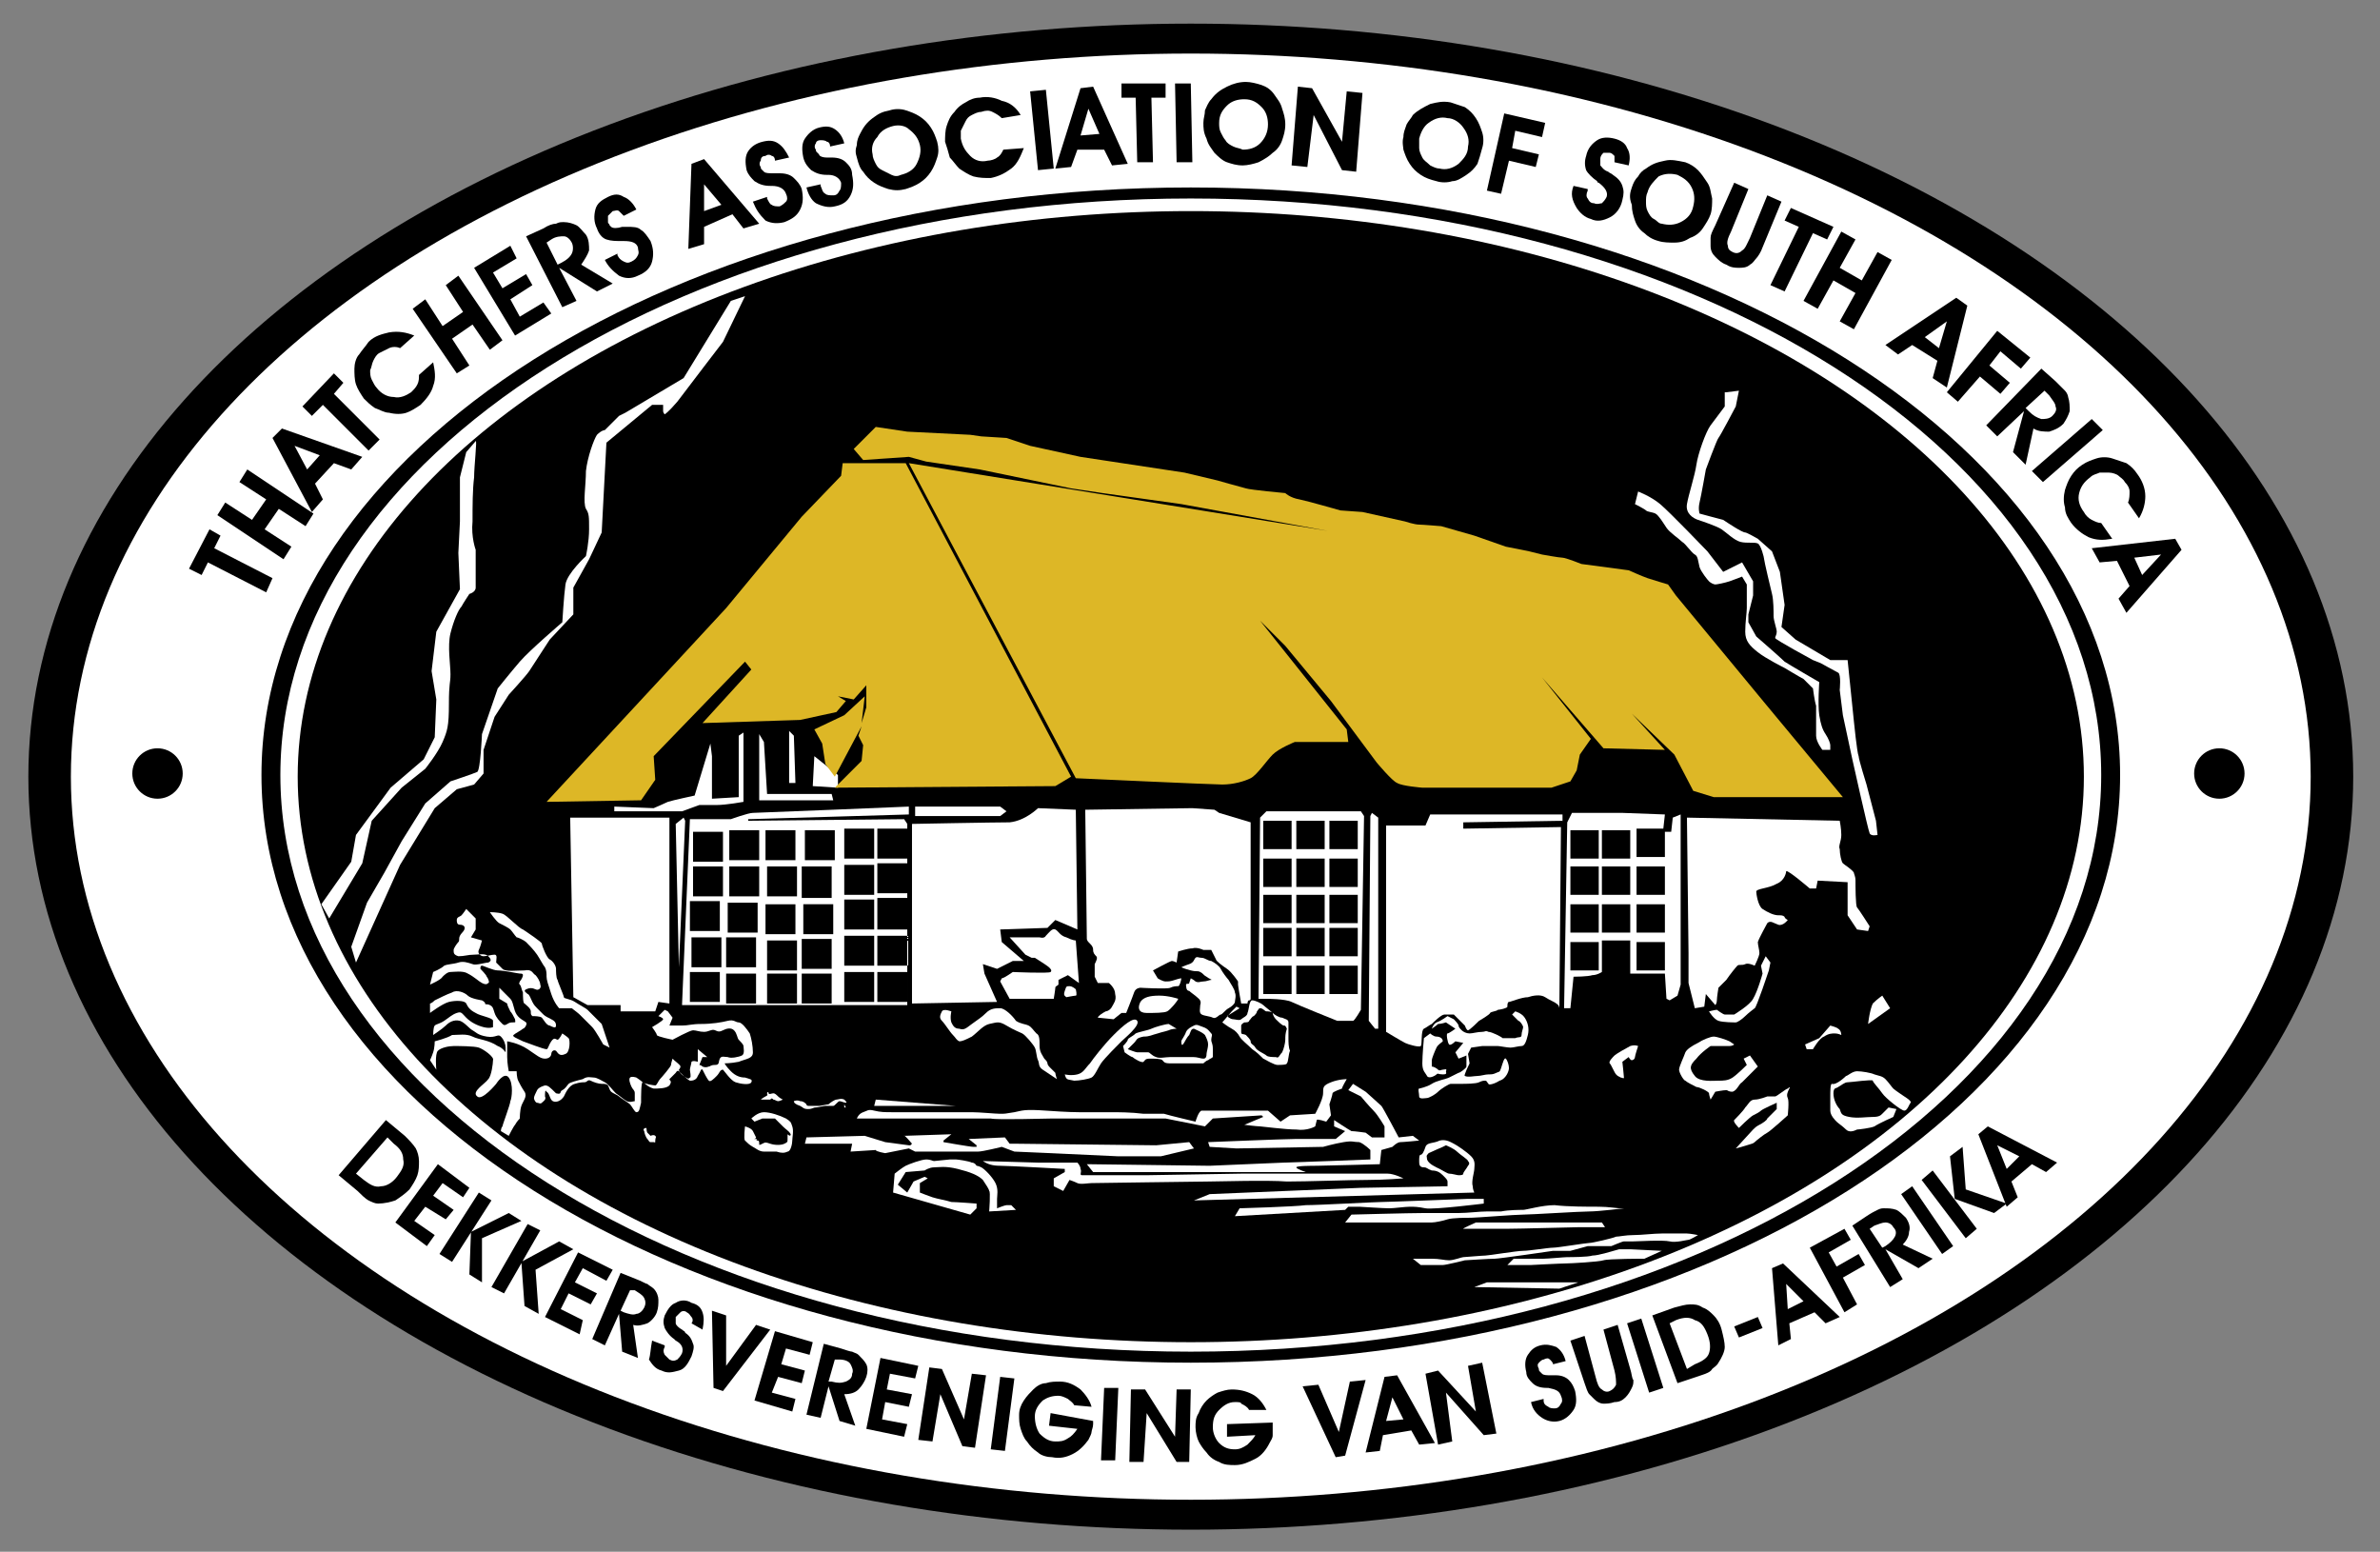 <?xml version="1.0" encoding="utf-8"?>
<!-- Generator: Adobe Illustrator 23.0.1, SVG Export Plug-In . SVG Version: 6.00 Build 0)  -->
<svg version="1.1" xmlns="http://www.w3.org/2000/svg" xmlns:xlink="http://www.w3.org/1999/xlink" x="0px" y="0px"
	 viewBox="0 0 151.1 98.5" style="enable-background:new 0 0 151.1 98.5;" xml:space="preserve">
<rect x="0" y="0" width="151.1" height="98.5" fill="#808080" stroke="none"/>
<style type="text/css">
	.st0{display:none;}
	.st1{fill:#FFFFFF;}
	.st2{fill:#DDB726;}
</style>
<g id="Layer_1">
</g>
<g id="Layer_2" class="st0">
</g>
<g id="Layer_5">
</g>
<g id="Layer_7">
</g>
<g id="Layer_7_copy">
</g>
<g id="white">
</g>
<g id="roof">
</g>
<g id="Layer_6">
	<g>
		<ellipse id="XMLID_184_" cx="75.6" cy="49.3" rx="73.8" ry="47.8"/>
		<ellipse id="XMLID_183_" class="st1" cx="75.6" cy="49.3" rx="71.1" ry="45.9"/>
		<ellipse id="XMLID_182_" cx="75.6" cy="49.3" rx="56.7" ry="35.9"/>
		<path id="XMLID_179_" d="M75.6,11.9c-32.6,0-59,16.7-59,37.3s26.4,37.3,59,37.3s59-16.7,59-37.3S108.1,11.9,75.6,11.9z M75.6,85.8
			c-31.9,0-57.8-16.4-57.8-36.6s25.9-36.6,57.8-36.6s57.8,16.4,57.8,36.6S107.5,85.8,75.6,85.8z"/>
		<g id="XMLID_175_">
			<path id="XMLID_176_" d="M13.3,33.6L14,34l-0.4,0.8l3.7,1.9l-0.4,0.9l-3.7-1.9l-0.4,0.8l-0.8-0.4L13.3,33.6z"/>
			<path id="XMLID_342_" d="M16.8,33.6l1.7,1.1l-0.5,0.8l-4.2-2.8l0.5-0.8L16,33l0.9-1.3l-1.7-1.1l0.5-0.8l4.2,2.8l-0.5,0.8
				l-1.7-1.1L16.8,33.6z"/>
			<path id="XMLID_344_" d="M20,30.7l0.5,1l-0.7,0.8l-2.5-4.7l0.6-0.6l5.1,1.8l-0.7,0.8l-1.1-0.4L20,30.7z M20.3,28.9l-1.6-0.6
				l0.8,1.5L20.3,28.9z"/>
			<path id="XMLID_347_" d="M21.2,23.7l0.6,0.6L21.2,25l2.9,2.9l-0.7,0.7l-2.9-2.9l-0.7,0.7l-0.6-0.6L21.2,23.7z"/>
			<path id="XMLID_349_" d="M26.3,21.3l-0.9,0.8c-0.2-0.1-0.5-0.1-0.7,0c-0.2,0.1-0.4,0.2-0.6,0.3c-0.2,0.1-0.3,0.3-0.4,0.5
				s-0.1,0.4-0.2,0.6c0,0.2,0,0.4,0.1,0.6s0.2,0.4,0.3,0.5c0.3,0.4,0.7,0.6,1.1,0.6c0.4,0.1,0.8-0.1,1.1-0.3
				c0.2-0.2,0.3-0.3,0.4-0.5c0.1-0.2,0.1-0.4,0.1-0.6l0.9-0.8c0.1,0.5,0.2,1,0,1.5c-0.1,0.4-0.4,0.8-0.8,1.2
				c-0.3,0.2-0.6,0.4-0.9,0.5c-0.3,0.1-0.7,0.1-1.1,0c-0.3,0-0.6-0.2-0.9-0.3c-0.3-0.2-0.5-0.4-0.7-0.6c-0.2-0.3-0.4-0.6-0.5-0.9
				c-0.1-0.3-0.1-0.7-0.1-1c0-0.3,0.1-0.7,0.3-0.9c0.2-0.3,0.4-0.5,0.6-0.8c0.4-0.4,0.9-0.5,1.3-0.6C25.3,21,25.8,21.1,26.3,21.3z"
				/>
			<path id="XMLID_351_" d="M28.7,21.5l1.1,1.7L29,23.7l-2.8-4.1L27,19l1.1,1.7l1.3-0.9l-1.1-1.7l0.8-0.6l2.8,4.1l-0.8,0.6L30,20.6
				L28.7,21.5z"/>
			<path id="XMLID_353_" d="M35,19.9l-2.3,1.4L30.1,17l2.3-1.4l0.4,0.8l-1.5,0.9l0.6,1l1.5-0.9l0.4,0.7L32.4,19l0.6,1.1l1.5-0.9
				L35,19.9z"/>
			<path id="XMLID_355_" d="M36.6,19.1l-0.9,0.4l-2.3-4.5l1.1-0.5c0.3-0.2,0.6-0.3,0.8-0.3c0.2-0.1,0.3-0.1,0.5-0.1
				c0.3,0,0.6,0.1,0.8,0.2c0.2,0.1,0.4,0.4,0.6,0.6c0.2,0.3,0.2,0.7,0.2,1c-0.1,0.3-0.3,0.6-0.5,0.9l2,1.2l-1,0.5L35.5,17L36.6,19.1
				z M35.4,16.8l0.2-0.1c0.4-0.2,0.6-0.4,0.7-0.6c0.1-0.2,0.1-0.5,0-0.7C36.2,15.2,36,15,35.8,15c-0.2,0-0.5,0-0.8,0.2l-0.3,0.2
				L35.4,16.8z"/>
			<path id="XMLID_358_" d="M38.4,16.5l0.8-0.4l0,0.1c0.1,0.2,0.2,0.3,0.4,0.4c0.2,0.1,0.3,0.1,0.5,0c0.2-0.1,0.3-0.2,0.4-0.4
				c0.1-0.2,0-0.3,0-0.5c-0.1-0.3-0.4-0.4-0.9-0.4c-0.1,0-0.1,0-0.1,0c-0.4,0-0.7,0-1-0.1c-0.3-0.1-0.5-0.4-0.6-0.7
				c-0.2-0.4-0.2-0.8-0.1-1.2c0.1-0.4,0.4-0.6,0.8-0.8c0.4-0.2,0.7-0.2,1,0c0.3,0.1,0.6,0.4,0.8,0.8l-0.8,0.4l0,0
				c-0.1-0.1-0.2-0.2-0.3-0.3c-0.1-0.1-0.3,0-0.4,0c-0.1,0.1-0.2,0.2-0.3,0.3c0,0.1,0,0.3,0,0.4c0,0.1,0.1,0.1,0.1,0.2
				c0,0,0.1,0.1,0.1,0.1c0.1,0.1,0.4,0.1,0.7,0c0.1,0,0.3,0,0.3,0c0.4,0,0.7,0,0.9,0.2c0.2,0.1,0.4,0.4,0.6,0.7
				c0.2,0.5,0.2,0.9,0.1,1.3c-0.1,0.4-0.4,0.7-0.9,0.9c-0.4,0.2-0.8,0.2-1.2,0C38.9,17.2,38.6,16.9,38.4,16.5z"/>
			<path id="XMLID_360_" d="M44.7,14.4l0,1.1l-1,0.3l0.2-5.4l0.8-0.3l3.5,4.1l-1,0.3l-0.7-0.9L44.7,14.4z M45.8,13l-1.1-1.3l0,1.7
				L45.8,13z"/>
			<path id="XMLID_363_" d="M47.8,12.8l0.9-0.3l0,0.1c0.1,0.2,0.2,0.4,0.3,0.4c0.1,0.1,0.3,0.1,0.5,0.1c0.2-0.1,0.3-0.2,0.4-0.3
				c0.1-0.1,0.1-0.3,0-0.5c-0.1-0.3-0.4-0.5-0.9-0.5c-0.1,0-0.1,0-0.1,0c-0.4,0-0.7-0.1-1-0.3c-0.2-0.2-0.4-0.4-0.5-0.7
				c-0.1-0.5-0.1-0.9,0.1-1.2C47.7,9.3,48,9.1,48.4,9c0.4-0.1,0.7-0.1,1,0.1c0.3,0.2,0.5,0.5,0.7,0.9l-0.9,0.2l0,0
				c0-0.2-0.1-0.3-0.2-0.3c-0.1-0.1-0.3-0.1-0.4,0c-0.2,0-0.3,0.1-0.3,0.3c-0.1,0.1-0.1,0.3,0,0.4c0,0.1,0,0.1,0.1,0.2
				c0,0,0.1,0.1,0.1,0.1c0.1,0.1,0.3,0.1,0.7,0.1c0.1,0,0.3,0,0.3,0c0.4,0,0.7,0.1,0.9,0.3c0.2,0.2,0.4,0.4,0.5,0.7
				c0.1,0.5,0.1,0.9-0.1,1.3c-0.2,0.4-0.5,0.6-1,0.8c-0.4,0.1-0.8,0.1-1.2-0.1C48.2,13.6,48,13.3,47.8,12.8z"/>
			<path id="XMLID_365_" d="M51.2,11.9l0.9-0.2l0,0.1c0.1,0.2,0.1,0.4,0.3,0.5c0.1,0.1,0.3,0.1,0.5,0.1c0.2,0,0.3-0.1,0.4-0.3
				c0.1-0.1,0.1-0.3,0.1-0.5c-0.1-0.3-0.4-0.5-0.8-0.5c-0.1,0-0.1,0-0.1,0c-0.4,0-0.7-0.1-1-0.3c-0.2-0.2-0.4-0.4-0.5-0.8
				c-0.1-0.5-0.1-0.9,0.1-1.2s0.5-0.6,0.9-0.7c0.4-0.1,0.7-0.1,1,0.1c0.3,0.2,0.5,0.5,0.6,0.9l-0.9,0.2l0,0c0-0.2-0.1-0.3-0.2-0.3
				c-0.1-0.1-0.3-0.1-0.4-0.1c-0.2,0-0.3,0.1-0.3,0.2c-0.1,0.1-0.1,0.3,0,0.4c0,0.1,0,0.1,0.1,0.2c0,0,0.1,0.1,0.1,0.1
				C52,9.9,52.2,10,52.5,10c0.1,0,0.3,0,0.3,0c0.4,0,0.7,0.1,0.9,0.3c0.2,0.2,0.4,0.4,0.4,0.8c0.1,0.5,0.1,0.9-0.1,1.3
				c-0.2,0.4-0.5,0.6-1,0.7c-0.4,0.1-0.8,0-1.2-0.2C51.5,12.7,51.3,12.3,51.2,11.9z"/>
			<path id="XMLID_367_" d="M54.4,10c-0.1-0.3-0.1-0.5,0-0.8c0-0.3,0.1-0.5,0.2-0.7c0.2-0.4,0.4-0.7,0.8-1S56,7.1,56.5,7
				c0.3-0.1,0.7-0.1,1,0c0.3,0.1,0.6,0.2,0.9,0.4c0.3,0.2,0.5,0.4,0.7,0.7c0.2,0.3,0.3,0.6,0.4,0.9c0.1,0.4,0.1,0.7,0,1
				c-0.1,0.3-0.2,0.6-0.4,0.9c-0.2,0.3-0.4,0.5-0.7,0.7c-0.3,0.2-0.6,0.3-0.9,0.4c-0.4,0.1-0.7,0.1-1.1,0c-0.3-0.1-0.6-0.2-0.9-0.4
				c-0.3-0.2-0.5-0.4-0.7-0.7C54.6,10.7,54.5,10.4,54.4,10z M55.4,9.8c0,0.2,0.1,0.4,0.2,0.6c0.1,0.2,0.2,0.3,0.4,0.4
				c0.2,0.1,0.4,0.2,0.6,0.3c0.2,0.1,0.4,0.1,0.6,0c0.4-0.1,0.8-0.3,1-0.7c0.2-0.4,0.3-0.8,0.2-1.2c-0.1-0.4-0.3-0.7-0.7-1
				C57.5,8,57.1,7.9,56.7,8c-0.4,0.1-0.8,0.3-1,0.7C55.4,9,55.3,9.4,55.4,9.8z"/>
			<path id="XMLID_370_" d="M64.8,7.3l-1.2,0.2c-0.2-0.2-0.4-0.3-0.6-0.4C62.8,7,62.6,7,62.3,7.1c-0.2,0-0.4,0.1-0.6,0.2
				s-0.3,0.2-0.4,0.4c-0.1,0.2-0.2,0.4-0.3,0.6C61,8.4,61,8.6,61,8.8c0.1,0.5,0.3,0.8,0.6,1.1c0.3,0.3,0.7,0.4,1.1,0.3
				c0.2,0,0.5-0.1,0.6-0.2c0.2-0.1,0.3-0.3,0.4-0.5L65,9.4c-0.2,0.5-0.4,1-0.8,1.3c-0.4,0.3-0.8,0.5-1.3,0.6c-0.4,0-0.7,0-1.1-0.1
				c-0.3-0.1-0.6-0.3-0.9-0.5c-0.2-0.2-0.4-0.5-0.6-0.7C60.2,9.6,60.1,9.3,60,9c0-0.3,0-0.7,0.1-1c0.1-0.3,0.2-0.6,0.5-0.9
				c0.2-0.3,0.5-0.5,0.7-0.6c0.3-0.2,0.6-0.3,0.9-0.3c0.5-0.1,1,0,1.4,0.2C64.1,6.5,64.5,6.8,64.8,7.3z"/>
			<path id="XMLID_372_" d="M65.9,10.8l-0.5-5l1-0.1l0.5,5L65.9,10.8z"/>
			<path id="XMLID_374_" d="M68.4,9.5L68,10.6l-1,0.1l1.6-5.1l0.8-0.1l2.2,4.9l-1,0.1l-0.5-1L68.4,9.5z M69.8,8.5l-0.7-1.6l-0.5,1.7
				L69.8,8.5z"/>
			<path id="XMLID_377_" d="M74,5.3l0,0.9l-0.9,0l0.1,4.1l-1,0l-0.1-4.1l-0.9,0l0-0.9L74,5.3z"/>
			<path id="XMLID_379_" d="M74.7,10.3l-0.1-5l1,0l0.1,5L74.7,10.3z"/>
			<path id="XMLID_381_" d="M76.4,7.8c0-0.3,0.1-0.5,0.1-0.8c0.1-0.2,0.2-0.5,0.4-0.7c0.3-0.4,0.6-0.6,1-0.8
				c0.4-0.2,0.8-0.3,1.2-0.3c0.3,0,0.7,0.1,1,0.2c0.3,0.1,0.6,0.3,0.8,0.6c0.2,0.3,0.4,0.5,0.5,0.9c0.1,0.3,0.2,0.6,0.2,1
				c0,0.4-0.1,0.7-0.2,1c-0.1,0.3-0.3,0.6-0.6,0.8c-0.2,0.2-0.5,0.4-0.9,0.6c-0.3,0.1-0.7,0.2-1,0.2c-0.4,0-0.7-0.1-1-0.2
				c-0.3-0.1-0.6-0.4-0.8-0.6c-0.2-0.3-0.4-0.5-0.5-0.9C76.4,8.4,76.4,8.1,76.4,7.8z M77.4,7.8c0,0.2,0,0.4,0.1,0.6
				c0.1,0.2,0.2,0.4,0.3,0.5c0.1,0.2,0.3,0.3,0.5,0.4c0.2,0.1,0.4,0.1,0.6,0.2c0.4,0,0.8-0.1,1.1-0.4c0.3-0.3,0.5-0.7,0.5-1.2
				c0-0.4-0.1-0.8-0.4-1.1c-0.3-0.3-0.6-0.5-1.1-0.5c-0.4,0-0.8,0.1-1.1,0.4C77.6,7,77.4,7.3,77.4,7.8z"/>
			<path id="XMLID_384_" d="M83,10.6l-1-0.1l0.4-5l0.9,0.1L85.2,9l0.3-3.2l1,0.1l-0.4,5l-0.9-0.1l-1.8-3.5L83,10.6z"/>
			<path id="XMLID_386_" d="M89.1,8.7c0-0.3,0.1-0.5,0.2-0.8c0.1-0.2,0.3-0.4,0.4-0.6c0.3-0.3,0.7-0.5,1.1-0.7
				c0.4-0.1,0.8-0.2,1.3-0.1c0.3,0.1,0.6,0.2,0.9,0.3c0.3,0.2,0.5,0.4,0.7,0.7c0.2,0.3,0.3,0.6,0.4,0.9c0.1,0.3,0.1,0.7,0,1
				c-0.1,0.4-0.2,0.7-0.3,1c-0.2,0.3-0.4,0.5-0.7,0.7c-0.3,0.2-0.6,0.4-0.9,0.4c-0.3,0.1-0.7,0.1-1,0c-0.4-0.1-0.7-0.2-1-0.4
				c-0.3-0.2-0.5-0.4-0.7-0.7c-0.2-0.3-0.3-0.6-0.4-0.9C89.1,9.4,89,9,89.1,8.7z M90.1,8.8c0,0.2,0,0.4,0,0.6c0,0.2,0.1,0.4,0.2,0.6
				c0.1,0.2,0.3,0.3,0.5,0.5c0.2,0.1,0.4,0.2,0.6,0.2c0.4,0.1,0.8,0,1.2-0.3c0.3-0.3,0.6-0.6,0.6-1.1c0.1-0.4,0-0.8-0.3-1.2
				c-0.2-0.3-0.6-0.6-1-0.6c-0.4-0.1-0.8,0-1.2,0.3C90.4,8,90.2,8.4,90.1,8.8z"/>
			<path id="XMLID_389_" d="M94.4,12.1l1.1-4.9l2.6,0.6l-0.2,0.9l-1.7-0.4L96,9.4l1.7,0.4l-0.2,0.8l-1.7-0.4l-0.5,2.1L94.4,12.1z"/>
			<path id="XMLID_391_" d="M99.9,11.8l0.9,0.2l0,0.1c-0.1,0.2-0.1,0.4,0,0.5c0.1,0.2,0.2,0.3,0.4,0.3c0.2,0.1,0.4,0,0.5,0
				c0.1-0.1,0.2-0.2,0.3-0.4c0.1-0.3-0.1-0.6-0.5-0.9c-0.1,0-0.1-0.1-0.1-0.1c-0.3-0.2-0.6-0.5-0.7-0.7c-0.1-0.3-0.1-0.6,0-0.9
				c0.1-0.5,0.4-0.8,0.7-1c0.3-0.2,0.7-0.2,1.1-0.1c0.4,0.1,0.7,0.3,0.8,0.6c0.2,0.3,0.2,0.7,0.1,1.1l-0.9-0.2l0,0
				c0-0.2,0-0.3,0-0.4c-0.1-0.1-0.2-0.2-0.3-0.2c-0.2,0-0.3,0-0.4,0c-0.1,0.1-0.2,0.2-0.2,0.4c0,0.1,0,0.1,0,0.2c0,0.1,0,0.1,0,0.2
				c0.1,0.1,0.2,0.3,0.5,0.4c0.1,0.1,0.2,0.1,0.3,0.2c0.3,0.2,0.5,0.4,0.6,0.7c0.1,0.3,0.1,0.5,0,0.9c-0.1,0.5-0.4,0.9-0.8,1.1
				s-0.8,0.3-1.2,0.1c-0.4-0.1-0.7-0.4-0.9-0.7C99.8,12.7,99.7,12.3,99.9,11.8z"/>
			<path id="XMLID_393_" d="M103.6,11.9c0.1-0.3,0.2-0.5,0.4-0.7c0.1-0.2,0.3-0.4,0.5-0.5c0.4-0.3,0.7-0.4,1.2-0.5
				c0.4-0.1,0.8,0,1.3,0.1c0.3,0.1,0.6,0.3,0.8,0.5c0.2,0.2,0.4,0.5,0.6,0.8c0.2,0.3,0.2,0.6,0.3,1c0,0.3,0,0.7-0.1,1
				c-0.1,0.3-0.3,0.6-0.5,0.9c-0.2,0.3-0.5,0.5-0.8,0.6c-0.3,0.2-0.6,0.3-1,0.3c-0.3,0-0.7,0-1-0.1c-0.4-0.1-0.7-0.3-0.9-0.5
				c-0.3-0.2-0.5-0.5-0.6-0.8c-0.1-0.3-0.2-0.6-0.2-1C103.4,12.5,103.5,12.2,103.6,11.9z M104.6,12.2c-0.1,0.2-0.1,0.4-0.1,0.6
				c0,0.2,0,0.4,0.1,0.6c0.1,0.2,0.2,0.4,0.4,0.5c0.2,0.1,0.3,0.3,0.5,0.3c0.4,0.1,0.8,0.1,1.2-0.1c0.4-0.2,0.7-0.5,0.8-1
				c0.1-0.4,0.1-0.8-0.1-1.2c-0.2-0.4-0.5-0.6-0.9-0.8c-0.4-0.1-0.8-0.1-1.2,0.1C105,11.5,104.7,11.8,104.6,12.2z"/>
			<path id="XMLID_396_" d="M110.1,11.6l0.9,0.4l-1.1,2.7c-0.2,0.4-0.3,0.7-0.2,0.9c0,0.2,0.1,0.3,0.3,0.4c0.2,0.1,0.4,0.1,0.6-0.1
				c0.2-0.1,0.3-0.4,0.5-0.8l1.1-2.7l0.9,0.4l-1.2,2.9c-0.1,0.3-0.3,0.6-0.4,0.7c-0.1,0.1-0.2,0.3-0.4,0.4c-0.2,0.2-0.5,0.2-0.7,0.2
				c-0.2,0-0.5,0-0.8-0.2c-0.3-0.1-0.5-0.3-0.7-0.5c-0.2-0.2-0.3-0.4-0.3-0.7c0-0.2,0-0.3,0-0.5c0-0.2,0.1-0.4,0.3-0.8L110.1,11.6z"
				/>
			<path id="XMLID_398_" d="M116.4,14.4l-0.4,0.8l-0.9-0.4l-1.8,3.7l-0.9-0.4l1.8-3.7l-0.9-0.4l0.4-0.8L116.4,14.4z"/>
			<path id="XMLID_400_" d="M116.4,17.8l-1,1.8l-0.9-0.5l2.4-4.4l0.9,0.5l-1,1.8l1.4,0.8l1-1.8l0.9,0.5l-2.4,4.4l-0.9-0.5l1-1.8
				L116.4,17.8z"/>
			<path id="XMLID_402_" d="M121.4,21.9l-0.9,0.6l-0.8-0.6l4.5-3l0.7,0.5l-1.3,5.2l-0.9-0.6l0.3-1.1L121.4,21.9z M123.1,22.1
				l0.5-1.7l-1.4,1L123.1,22.1z"/>
			<path id="XMLID_405_" d="M123.6,24.9l3.2-3.9l2.1,1.7l-0.6,0.7l-1.3-1.1l-0.7,0.9l1.3,1.1L127,25l-1.3-1.1l-1.4,1.6L123.6,24.9z"
				/>
			<path id="XMLID_407_" d="M126.8,27.7l-0.7-0.7l3.5-3.6l0.9,0.8c0.3,0.3,0.5,0.5,0.6,0.6c0.1,0.1,0.2,0.3,0.2,0.4
				c0.1,0.3,0.1,0.6,0.1,0.9c-0.1,0.3-0.2,0.5-0.4,0.8c-0.3,0.3-0.6,0.4-0.9,0.5c-0.3,0-0.7,0-1-0.2l-0.5,2.3l-0.8-0.8l0.7-2.6
				L126.8,27.7z M128.6,25.9l0.2,0.2c0.3,0.3,0.5,0.4,0.8,0.5c0.2,0,0.5,0,0.7-0.2c0.2-0.2,0.3-0.4,0.2-0.6c0-0.2-0.2-0.4-0.4-0.7
				l-0.3-0.3L128.6,25.9z"/>
			<path id="XMLID_410_" d="M129,29.9l3.8-3.3l0.7,0.7l-3.8,3.3L129,29.9z"/>
			<path id="XMLID_412_" d="M135.8,32.9l-0.7-1c0.1-0.2,0.1-0.5,0.1-0.7c0-0.2-0.1-0.4-0.3-0.6c-0.1-0.2-0.3-0.3-0.4-0.4
				s-0.4-0.2-0.6-0.2c-0.2,0-0.4,0-0.6,0c-0.2,0.1-0.4,0.1-0.6,0.3c-0.4,0.3-0.6,0.6-0.7,1c-0.1,0.4,0,0.8,0.3,1.2
				c0.1,0.2,0.3,0.4,0.5,0.5c0.2,0.1,0.4,0.2,0.6,0.2l0.7,1c-0.6,0.1-1,0.1-1.5-0.1c-0.4-0.2-0.8-0.5-1.1-0.9
				c-0.2-0.3-0.4-0.6-0.4-1c-0.1-0.3-0.1-0.7,0-1.1c0.1-0.3,0.2-0.6,0.4-0.9c0.2-0.3,0.4-0.5,0.7-0.7c0.3-0.2,0.6-0.3,0.9-0.4
				c0.3-0.1,0.7-0.1,1,0c0.3,0.1,0.6,0.2,0.9,0.3c0.3,0.2,0.5,0.4,0.7,0.7c0.3,0.4,0.5,0.9,0.5,1.4
				C136.2,31.9,136.1,32.4,135.8,32.9z"/>
			<path id="XMLID_414_" d="M134.4,35.6l-1.1,0.1l-0.5-0.9l5.3-0.6l0.4,0.7l-3.5,4l-0.5-0.9l0.7-0.8L134.4,35.6z M136,36.5l1.2-1.3
				l-1.7,0.2L136,36.5z"/>
		</g>
		<g id="XMLID_1_">
			<path id="XMLID_185_" d="M22.7,75.6l-1.2-1l3-3.5l1.2,1c0.3,0.3,0.5,0.5,0.7,0.8c0.1,0.2,0.2,0.5,0.2,0.8c0,0.3,0,0.6-0.1,0.9
				c-0.1,0.3-0.3,0.6-0.5,0.9c-0.3,0.3-0.6,0.5-0.9,0.7c-0.3,0.1-0.7,0.2-1.1,0.2c-0.2,0-0.4-0.1-0.6-0.2S22.9,75.8,22.7,75.6z
				 M23.1,74.9c0.4,0.3,0.7,0.5,1.1,0.4c0.3,0,0.7-0.2,1-0.6c0.3-0.4,0.5-0.7,0.4-1.1c0-0.4-0.2-0.7-0.6-1l-0.4-0.4l-2,2.3
				L23.1,74.9z"/>
			<path id="XMLID_188_" d="M27.1,79.1l-2-1.5l2.7-3.7l2,1.5L29.4,76l-1.3-0.9l-0.6,0.8l1.3,0.9l-0.5,0.6L27,76.6l-0.7,0.9l1.3,0.9
				L27.1,79.1z"/>
			<path id="XMLID_190_" d="M28.7,80.1l-0.8-0.5l2.5-3.9l0.8,0.5L28.7,80.1z M29.9,78.2l2.4-1.2l0.8,0.5l-2.5,1.1l0,2.8l-0.8-0.5
				L29.9,78.2z"/>
			<path id="XMLID_193_" d="M32,82.1l-0.8-0.4l2.3-4l0.8,0.4L32,82.1z M33.1,80.1l2.4-1.3l0.9,0.5l-2.4,1.3l0.2,2.8l-0.9-0.5
				L33.1,80.1z"/>
			<path id="XMLID_196_" d="M36.8,84.7l-2.2-1.1l2.1-4.1l2.2,1.1l-0.4,0.7L37,80.5l-0.5,0.9l1.4,0.7l-0.4,0.7l-1.4-0.7l-0.5,1
				l1.4,0.7L36.8,84.7z"/>
			<path id="XMLID_208_" d="M38.4,85.4l-0.8-0.4l1.8-4.2l1,0.4c0.3,0.1,0.6,0.3,0.7,0.3c0.1,0.1,0.3,0.2,0.4,0.3
				c0.2,0.2,0.3,0.5,0.3,0.7c0,0.3,0,0.5-0.1,0.8c-0.1,0.3-0.4,0.6-0.6,0.7c-0.3,0.1-0.6,0.2-0.9,0.1l0.3,2.1l-1-0.4l-0.2-2.4
				L38.4,85.4z M39.4,83.2l0.2,0.1c0.3,0.1,0.6,0.2,0.8,0.1c0.2,0,0.4-0.2,0.5-0.4c0.1-0.2,0.1-0.4,0-0.6c-0.1-0.2-0.3-0.3-0.6-0.5
				L40,81.9L39.4,83.2z"/>
			<path id="XMLID_211_" d="M41.4,85.1l0.8,0.3l0,0.1c-0.1,0.2-0.1,0.3,0,0.5c0.1,0.1,0.2,0.2,0.3,0.3c0.2,0.1,0.3,0.1,0.5,0
				c0.1-0.1,0.2-0.2,0.3-0.4c0.1-0.3,0-0.6-0.4-0.8c0,0-0.1-0.1-0.1-0.1c-0.3-0.2-0.5-0.5-0.6-0.7c-0.1-0.3-0.1-0.5,0-0.8
				c0.2-0.4,0.4-0.7,0.7-0.8c0.3-0.2,0.7-0.2,1,0c0.4,0.1,0.6,0.3,0.7,0.6c0.1,0.3,0.1,0.6,0,1.1L43.9,84l0,0c0.1-0.1,0.1-0.3,0-0.4
				c-0.1-0.1-0.1-0.2-0.3-0.3c-0.1-0.1-0.3-0.1-0.4,0c-0.1,0.1-0.2,0.2-0.3,0.3c0,0.1,0,0.1,0,0.2c0,0.1,0,0.1,0,0.2
				c0,0.1,0.2,0.3,0.4,0.4c0.1,0.1,0.2,0.1,0.2,0.2c0.3,0.2,0.4,0.4,0.5,0.7c0.1,0.2,0,0.5-0.1,0.8c-0.2,0.4-0.4,0.8-0.8,0.9
				s-0.7,0.2-1.1,0c-0.4-0.1-0.6-0.4-0.8-0.7C41.3,86,41.3,85.6,41.4,85.1z"/>
			<path id="XMLID_213_" d="M45.9,88.3l-0.6-0.2l-0.1-4.9l0.9,0.3l0,3.2l1.9-2.6l0.9,0.3L45.9,88.3z"/>
			<path id="XMLID_215_" d="M50.3,89.6l-2.4-0.7l1.3-4.4l2.4,0.7l-0.2,0.8l-1.5-0.4l-0.3,1l1.5,0.4l-0.2,0.8l-1.5-0.4L49,88.4
				l1.5,0.4L50.3,89.6z"/>
			<path id="XMLID_290_" d="M52.1,90l-0.9-0.2l1.1-4.5l1.1,0.3c0.3,0.1,0.6,0.2,0.7,0.2c0.2,0.1,0.3,0.1,0.4,0.2
				c0.2,0.2,0.4,0.4,0.5,0.6c0.1,0.2,0.1,0.5,0,0.8c-0.1,0.3-0.3,0.6-0.5,0.8c-0.2,0.2-0.5,0.3-0.9,0.3l0.7,2l-1-0.3L52.6,88
				L52.1,90z M52.6,87.7l0.2,0c0.4,0.1,0.6,0.1,0.9,0c0.2-0.1,0.4-0.2,0.4-0.5c0.1-0.2,0-0.4-0.1-0.6c-0.1-0.2-0.4-0.3-0.7-0.3
				L53,86.3L52.6,87.7z"/>
			<path id="XMLID_293_" d="M57.4,91.2L55,90.7l0.9-4.5l2.4,0.5l-0.2,0.8l-1.6-0.3l-0.2,1l1.6,0.3l-0.2,0.8L56.2,89L56,90.1l1.6,0.3
				L57.4,91.2z"/>
			<path id="XMLID_295_" d="M59.2,91.5l-0.9-0.1l0.7-4.6l0.8,0.1l1.4,3.2l0.5-2.9l0.9,0.1l-0.7,4.6l-0.8-0.1l-1.4-3.3L59.2,91.5z"/>
			<path id="XMLID_297_" d="M62.9,92l0.6-4.6l0.9,0.1l-0.6,4.6L62.9,92z"/>
			<path id="XMLID_299_" d="M69.4,90.2C69.4,90.2,69.4,90.3,69.4,90.2c0,0.1,0,0.1,0,0.2c0,0.2-0.1,0.4-0.1,0.5s-0.1,0.3-0.2,0.5
				c-0.3,0.4-0.6,0.7-1,0.9c-0.4,0.2-0.8,0.3-1.3,0.2c-0.3,0-0.7-0.1-0.9-0.3c-0.3-0.2-0.5-0.4-0.7-0.7c-0.2-0.2-0.3-0.5-0.4-0.8
				c-0.1-0.3-0.1-0.6-0.1-0.9c0-0.3,0.1-0.6,0.3-0.9s0.4-0.5,0.6-0.7c0.2-0.2,0.5-0.4,0.8-0.4c0.3-0.1,0.6-0.1,0.9-0.1
				c0.5,0,0.9,0.2,1.3,0.5c0.3,0.3,0.6,0.7,0.7,1.1l-1.1-0.1c-0.1-0.2-0.3-0.3-0.4-0.4c-0.2-0.1-0.4-0.2-0.6-0.2
				c-0.4,0-0.7,0.1-1,0.3c-0.3,0.3-0.5,0.6-0.5,1c0,0.4,0.1,0.8,0.3,1.1c0.3,0.3,0.6,0.5,1,0.5c0.3,0,0.5,0,0.8-0.2
				c0.2-0.1,0.4-0.3,0.6-0.6l-1.8-0.2l0.1-0.8L69.4,90.2z"/>
			<path id="XMLID_301_" d="M69.9,92.7l0.2-4.6l0.9,0l-0.2,4.6L69.9,92.7z"/>
			<path id="XMLID_303_" d="M72.6,92.8l-0.9,0l0.1-4.6l0.9,0l1.9,3l0.1-3l0.9,0l-0.1,4.6l-0.8,0l-1.9-3.1L72.6,92.8z"/>
			<path id="XMLID_305_" d="M80.8,90.3C80.8,90.3,80.8,90.3,80.8,90.3c0,0.1,0,0.1,0,0.2c0,0.2,0,0.4,0,0.6c0,0.2-0.1,0.3-0.2,0.5
				c-0.2,0.4-0.5,0.8-0.9,1c-0.4,0.2-0.8,0.4-1.3,0.4c-0.3,0-0.7,0-1-0.2c-0.3-0.1-0.6-0.3-0.8-0.6c-0.2-0.2-0.4-0.5-0.5-0.7
				s-0.2-0.6-0.2-0.9c0-0.3,0-0.6,0.2-0.9c0.1-0.3,0.3-0.6,0.5-0.8c0.2-0.2,0.5-0.4,0.7-0.5c0.3-0.1,0.6-0.2,0.9-0.2
				c0.5,0,0.9,0.1,1.3,0.3c0.4,0.2,0.7,0.6,0.9,1l-1.1,0c-0.1-0.2-0.3-0.3-0.5-0.4C78.8,89,78.6,89,78.4,89c-0.4,0-0.7,0.2-1,0.5
				c-0.3,0.3-0.4,0.6-0.4,1.1c0,0.4,0.2,0.8,0.4,1c0.3,0.3,0.6,0.4,1,0.4c0.3,0,0.5-0.1,0.8-0.3c0.2-0.2,0.4-0.4,0.5-0.6l-1.8,0.1
				l0-0.8L80.8,90.3z"/>
			<path id="XMLID_307_" d="M85.4,92.4l-0.6,0.1L82.7,88l1-0.1l1.3,3l0.7-3.2l1-0.1L85.4,92.4z"/>
			<path id="XMLID_309_" d="M87.8,91.1l-0.2,1l-0.9,0.1l1.2-4.8l0.8-0.1l2.4,4.3l-1,0.1l-0.5-0.9L87.8,91.1z M89.1,90.1l-0.7-1.4
				L88,90.2L89.1,90.1z"/>
			<path id="XMLID_312_" d="M92.2,91.5l-0.9,0.2l-0.8-4.5l0.8-0.2l2.4,2.6l-0.5-2.9l0.9-0.2L95,91l-0.8,0.1l-2.4-2.7L92.2,91.5z"/>
			<path id="XMLID_314_" d="M97.2,89l0.8-0.2l0,0.1c0,0.2,0.1,0.3,0.3,0.4c0.1,0.1,0.3,0.1,0.4,0.1c0.2,0,0.3-0.1,0.4-0.3
				c0.1-0.1,0.1-0.3,0-0.5c-0.1-0.3-0.3-0.4-0.8-0.5c-0.1,0-0.1,0-0.1,0c-0.4,0-0.7-0.1-0.9-0.3c-0.2-0.2-0.4-0.4-0.4-0.7
				c-0.1-0.4-0.1-0.8,0.1-1.1c0.2-0.3,0.4-0.5,0.8-0.6c0.4-0.1,0.7,0,1,0.1c0.3,0.2,0.5,0.5,0.6,0.9l-0.8,0.2l0,0
				c0-0.1-0.1-0.2-0.2-0.3s-0.2-0.1-0.4,0c-0.1,0-0.2,0.1-0.3,0.2c-0.1,0.1-0.1,0.2,0,0.4c0,0.1,0,0.1,0.1,0.2c0,0,0.1,0.1,0.1,0.1
				c0.1,0.1,0.3,0.1,0.6,0.1c0.1,0,0.2,0,0.3,0c0.3,0,0.6,0.1,0.8,0.3s0.3,0.4,0.4,0.7c0.1,0.5,0.1,0.9-0.1,1.2
				c-0.2,0.3-0.5,0.6-0.9,0.7c-0.4,0.1-0.8,0-1.1-0.2C97.6,89.8,97.3,89.5,97.2,89z"/>
			<path id="XMLID_316_" d="M99.7,85.1l0.9-0.3l0.7,2.6c0.1,0.4,0.2,0.7,0.4,0.8c0.1,0.1,0.3,0.2,0.5,0.1c0.2-0.1,0.3-0.2,0.4-0.4
				c0-0.2,0-0.5-0.1-0.9l-0.7-2.6l0.9-0.3l0.8,2.8c0.1,0.3,0.1,0.6,0.2,0.7c0,0.2,0,0.3-0.1,0.5c-0.1,0.2-0.2,0.4-0.4,0.6
				c-0.2,0.2-0.4,0.3-0.7,0.3c-0.3,0.1-0.5,0.1-0.7,0.1c-0.2,0-0.4-0.1-0.6-0.3c-0.1-0.1-0.2-0.2-0.3-0.3c-0.1-0.1-0.2-0.4-0.3-0.7
				L99.7,85.1z"/>
			<path id="XMLID_318_" d="M104.7,88.4l-1.4-4.4l0.9-0.3l1.4,4.4L104.7,88.4z"/>
			<path id="XMLID_320_" d="M108,87.3l-1.5,0.5l-1.6-4.3l1.4-0.5c0.4-0.1,0.7-0.2,1-0.2c0.3,0,0.5,0,0.8,0.2
				c0.3,0.1,0.5,0.3,0.7,0.5c0.2,0.2,0.4,0.5,0.5,0.9c0.1,0.4,0.2,0.8,0.2,1.1s-0.2,0.7-0.4,1c-0.1,0.2-0.3,0.3-0.4,0.4
				C108.6,87.1,108.3,87.2,108,87.3z M107.6,86.6c0.5-0.2,0.8-0.4,0.9-0.7c0.1-0.3,0.1-0.7-0.1-1.2c-0.2-0.5-0.4-0.8-0.8-0.9
				c-0.3-0.2-0.7-0.2-1.2,0L106,84l1.1,2.9L107.6,86.6z"/>
			<path id="XMLID_323_" d="M111.6,83.6l0.3,0.7l-1.5,0.6l-0.3-0.7L111.6,83.6z"/>
			<path id="XMLID_325_" d="M113.6,84l0.1,1l-0.8,0.4l-0.4-4.9l0.7-0.3l3.6,3.4l-0.9,0.4l-0.7-0.7L113.6,84z M114.5,82.6l-1.1-1.1
				l0.1,1.6L114.5,82.6z"/>
			<path id="XMLID_328_" d="M117.1,83.3l-2.2-4.1l2.2-1.2l0.4,0.7l-1.4,0.8l0.5,0.9l1.4-0.8l0.4,0.7l-1.4,0.8l0.9,1.7L117.1,83.3z"
				/>
			<path id="XMLID_330_" d="M120.8,81.2l-0.8,0.5l-2.4-3.9l0.9-0.6c0.3-0.2,0.5-0.3,0.7-0.4c0.2-0.1,0.3-0.1,0.4-0.1
				c0.3,0,0.5,0,0.8,0.1c0.2,0.1,0.4,0.3,0.6,0.5c0.2,0.3,0.3,0.6,0.2,0.9c0,0.3-0.2,0.6-0.4,0.8l1.9,0.9l-0.9,0.6l-2.1-1.2
				L120.8,81.2z M119.5,79.2l0.2-0.1c0.3-0.2,0.5-0.4,0.6-0.6c0.1-0.2,0.1-0.4-0.1-0.6c-0.1-0.2-0.3-0.3-0.5-0.3
				c-0.2,0-0.4,0.1-0.7,0.2l-0.3,0.2L119.5,79.2z"/>
			<path id="XMLID_333_" d="M123.3,79.6l-2.6-3.8l0.7-0.5l2.6,3.8L123.3,79.6z"/>
			<path id="XMLID_335_" d="M125.5,78l-0.7,0.6l-2.8-3.7l0.7-0.6L125.5,78z M124.1,76.1l-0.3-2.7l0.8-0.6l0.2,2.7l2.6,0.9l-0.8,0.6
				L124.1,76.1z"/>
			<path id="XMLID_338_" d="M127.7,75l0.4,1l-0.7,0.6l-1.8-4.6l0.6-0.5l4.4,2.3l-0.7,0.6l-0.9-0.5L127.7,75z M128.2,73.4l-1.4-0.7
				l0.6,1.5L128.2,73.4z"/>
		</g>
		<path id="XMLID_174_" class="st1" d="M30.2,28l-0.6,0.7l-0.4,1.6v1.8v1l-0.1,2l0.1,2.3l-1.5,2.7l-0.3,2.5l0.3,1.8l-0.1,2.4
			l-0.7,1.4L24.8,50l-2.2,3l-0.3,1.7l-1.9,2.7l0.5,0.9l2.1-3.5l0.6-2.7l1.9-2.1l1.5-1.2c0,0,0.8-1,1.1-1.7c0.3-0.7,0.4-1,0.4-2.4
			c0-1.4,0.1-1.3,0.1-1.9c0-0.6-0.2-1.8,0-2.6s0.5-1.5,0.7-1.7c0.1-0.2,0.5-0.8,0.5-0.8s0.4-0.1,0.4-0.4c0-0.3,0-2.3,0-2.4
			c0,0-0.3-0.8-0.2-1.8c0-1,0-2,0.1-2.8C30.1,29.6,30.3,27.9,30.2,28L30.2,28z"/>
		<path id="XMLID_173_" class="st1" d="M47.3,18.8l-0.9,0.3l-3,4.9l-3.7,2.2l-0.4,0.2l-0.9,0.9c0,0-0.2,0-0.5,0.3
			c-0.2,0.3-0.6,1.4-0.7,2.3c0,0.9-0.2,2,0,2.4c0.2,0.3,0.2,0.5,0.2,1.3s-0.2,1.7-0.2,1.7s-1.2,1.1-1.3,1.8
			c-0.1,0.7-0.2,2.4-0.2,2.4S33.6,41.3,33,42c-0.6,0.7-1.4,1.7-1.4,1.7l-1,2.9c0,0-0.1,2.3-0.3,2.4c-0.2,0.1-1.7,0.6-1.7,0.6L27,51
			l-1.5,2.4l-1.1,2l-1.1,1.9l-1,2.8l0.3,1l2.8-6.2l2.2-3.6l1.4-1.2l1.1-0.3l0.6-0.7l0-1.5l0.7-2.1l0.9-1.4c0,0,1.1-1.2,1.3-1.5
			s1.3-2,1.3-2l1.5-1.6v-1.7l1-1.8l0.8-1.7l0.3-5.7l2.9-2.4h0.7c0,0,0,0.2,0,0.4c0,0.1,0.1,0.2,0.1,0.2s0.2-0.1,0.8-0.8
			c0.6-0.8,2.9-3.8,2.9-3.8L47.3,18.8z"/>
		<path id="XMLID_172_" class="st1" d="M104,31.2c0,0,0.8,0.3,1.4,0.8s3,3,3,3l1,1.3l1.2-0.6l0.7,1.2v0.9L111,39l0,0.5l0.5,0.9
			c0,0,1.5,1.3,1.8,1.6c0.3,0.2,2.2,1.3,2.2,1.3s-0.1,1.4,0,2.1c0.1,0.6,0.2,0.9,0.4,1.2s0.3,0.6,0.3,0.7c0,0,0,0.3,0,0.3h-0.5
			c0,0-0.4-0.5-0.4-0.9s0-1.6,0-1.9c-0.1-0.3-0.2-1.1-0.2-1.1s-0.5-0.5-0.6-0.6c-0.2-0.1-1.2-0.7-1.2-0.7s-1.2-0.6-1.7-1
			s-0.8-0.7-0.8-1.3c0-0.6,0.1-1.2,0.1-1.5c0-0.3,0-1.5,0-1.5l-0.3-0.5c0,0-0.5,0.2-0.8,0.3s-0.8,0.2-0.9,0.2
			c-0.1,0-0.3-0.1-0.4-0.2s-0.5-0.6-0.6-0.9c-0.1-0.4-0.1-0.7-0.3-0.8c-0.2-0.1-0.6-0.7-0.8-0.8c-0.2-0.2-0.8-0.6-1-0.9
			c-0.2-0.3-0.5-0.8-0.7-0.9c-0.2-0.1-0.5-0.1-0.6-0.2s-0.7-0.4-0.7-0.4L104,31.2z"/>
		<path id="XMLID_171_" class="st1" d="M109.6,24.9l0.8-0.1l-0.2,1c0,0-1,1.9-1.1,2c-0.1,0.1-0.8,2-0.8,2s-0.3,1.7-0.4,2.1
			c-0.1,0.4,0,0.7,0,0.7s1.1,0.3,1.5,0.4c0.3,0.2,1.2,0.8,1.4,0.8c0.1,0,0.8,0.4,0.8,0.4l0.9,0.8l0.5,1.3l0.3,2.1l-0.2,1.4l0.9,0.8
			l2.2,1.3h1.1l0.4,3.9c0,0,0.2,2,0.3,2.2c0,0.2,0.5,1.8,0.5,1.8l0.6,2.3l0.1,0.9c0,0-0.4,0.1-0.5-0.1c-0.1-0.2-1.1-4.7-1.1-4.7
			l-0.6-2.8l-0.2-1.6c0,0,0.1-1-0.1-1.1c-0.2-0.1-1.1-0.6-1.1-0.6l-0.5-0.2c0,0-2.4-1.3-2.4-1.4c0-0.1,0.1-0.2,0.1-0.4
			c0-0.2-0.2-0.7-0.2-1c0-0.3,0-1-0.1-1.4s-0.5-2.1-0.5-2.2c0-0.1-0.2-0.9-0.4-1s-0.7,0-1.1-0.1c-0.4-0.1-0.9-0.6-1.2-0.8
			s-1.2-0.5-1.5-0.6s-0.8-0.4-0.7-1c0.1-0.6,0.5-1.8,0.6-2.5c0.1-0.7,0.6-2.1,0.9-2.5c0.3-0.4,0.9-1.2,0.9-1.2V24.9z"/>
		<polygon id="XMLID_170_" class="st1" points="42.5,51.9 36.2,51.9 36.4,63.3 37.3,63.8 39.4,63.8 39.4,64.2 41.6,64.2 41.8,63.6 
			42.5,63.7 		"/>
		<path id="XMLID_169_" class="st1" d="M57.9,52.3v11.4l5.4-0.1l-0.8-1.8l-0.1-0.6l0.9,0.3l1-0.5H65l-1.4-1.2l-0.1-0.8l3-0.1
			l0.5-0.5l1.4,0.6l-0.1-7.6l-2.4-0.1c0,0-0.8,0.8-1.8,0.9C63.1,52.2,57.9,52.3,57.9,52.3z"/>
		<path id="XMLID_168_" class="st1" d="M64.1,59.5H66c0,0,0.3,0.1,0.4-0.1c0.2-0.2,0.4-0.5,0.6-0.4s0.3,0.4,0.7,0.5
			c0.4,0.2,0.6,0.2,0.6,0.2l0.2,2.7l-0.7-0.5l-0.6,0.3c0,0,0,0.2,0,0.3c-0.1,0.1-0.2,0.1-0.2,0.2c0,0.1-0.1,0.7-0.1,0.7h-2.8
			l-0.6-1.1l0.1-0.2c0,0,0.1,0,0.4-0.2c0.3-0.2,0.3-0.2,0.3-0.2s2.3,0.1,2.4,0c0.1-0.1,0-0.2-0.1-0.3c-0.1-0.1-0.9-0.6-0.9-0.6
			l-0.2,0l-0.4-0.2L64.1,59.5z"/>
		<path id="XMLID_167_" class="st1" d="M68.9,51.4l6.8-0.1l1.4,0.1l0.3,0.2l2,0.6v11.2c0,0,0,0.1-0.1,0.1c-0.1,0-0.1,0.2-0.1,0.2
			h-0.4c0,0-0.2-1.1-0.2-1.2s0-0.2,0-0.2s-0.4-0.6-0.7-0.8c-0.3-0.2-0.7-0.5-0.7-0.6c0,0-0.3-0.6-0.3-0.6l-0.5,0
			c0,0-0.4-0.2-0.7-0.1c-0.3,0-0.9,0.2-0.9,0.2l-0.1,0.7c0,0-0.2-0.1-0.3-0.1c-0.1,0-1.2,0.6-1.2,0.6l0.3,0.5c0,0,0.3,0.2,0.5,0.2
			s0.3,0,0.6-0.1c0.3-0.1,0.4-0.1,0.4-0.1c0,0.1-0.1,0.5-0.2,0.5c-0.1,0-0.3,0-0.5,0.1s-1.9,0-1.9,0s-0.3,0-0.4,0.3
			c-0.1,0.3-0.5,1.3-0.5,1.3h-0.3l-0.5,0.4c0,0-1-0.1-1-0.1c0-0.1,0.3-0.3,0.5-0.4c0.1,0,0.3-0.1,0.4-0.3c0.1-0.2,0.3-0.4,0.2-0.8
			c0-0.4-0.4-0.7-0.4-0.7l-0.7,0L69.5,62c0,0,0-0.5,0-0.8c0.1-0.2,0.2-0.4,0.1-0.5c-0.1-0.1-0.2-0.2-0.2-0.4c0-0.2-0.1-0.3-0.2-0.4
			c-0.1-0.1-0.2-0.2-0.2-0.3S68.9,51.4,68.9,51.4z"/>
		<path id="XMLID_166_" class="st1" d="M99.2,51.7h-8.4l-0.3,0.7H88v13.1c0,0,1,0.6,1.2,0.7c0.2,0.1,0.9,0.3,1,0.2
			c0.1-0.1,0-1,0.2-1.1s0.3-0.2,0.5-0.3c0.1-0.1,0.6-0.6,0.8-0.6c0.2,0,0.6,0,0.6,0l0.7,0.7c0,0,0.1,0.3,0.2,0.3
			c0.1,0,0.7-0.6,0.7-0.6s0.7-0.4,0.7-0.5c0.1-0.1,0.4-0.1,0.5-0.2c0.1,0,0.6-0.1,0.6-0.2c0-0.1,0-0.3,0.1-0.3s0.8-0.3,1.2-0.3
			c0.3-0.1,0.8-0.2,1.1,0c0.3,0.2,0.6,0.3,0.7,0.4C99,63.8,99,64,99,64l0.1-11.5l-6.2,0.1l0-0.4l6.3-0.1V51.7z"/>
		<path id="XMLID_165_" class="st1" d="M107.1,51.9l9.7,0.2c0,0,0.1,0.5,0.1,0.9c0,0.4-0.2,0.7-0.1,0.9c0,0.3,0.1,0.8,0.2,0.9
			s0.6,0.4,0.7,0.6c0,0.1,0.1,0.2,0.1,0.5s0,1.6,0.1,1.7s0.8,1.2,0.8,1.2l-0.1,0.3l-0.7-0.1l-0.6-0.9l0-2.1l-1.9-0.1l-0.1,0.5
			l-0.4,0c0,0-1.4-1.2-1.5-1.1c0,0.1-0.1,0.6-0.6,0.8c-0.5,0.3-1.3,0.3-1.3,0.5c0,0.1,0.1,0.9,0.4,1.1c0.3,0.2,0.7,0.4,1,0.4
			c0.2,0,0.3,0,0.4,0.1c0,0.1,0.2,0.2,0.2,0.2s-0.3,0.4-0.6,0.3c-0.3-0.1-0.5-0.3-0.7-0.1c-0.1,0.2-0.5,0.9-0.6,1.2
			c0,0.2,0.1,0.5,0.1,0.7s-0.3,0.8-0.3,0.8s-0.4-0.2-0.6-0.1s-0.4,0-0.5,0.1c-0.1,0.1-0.5,0.6-0.7,0.9c-0.2,0.2-0.5,0.5-0.5,0.5
			s-0.1,0.6-0.1,0.8s-0.1,0.3-0.1,0.3s-0.6-0.7-0.6-0.7s-0.1,0.8-0.1,0.8l-0.6,0.1l-0.4-1.6l0-1.9L107.1,51.9z"/>
		<path id="XMLID_153_" class="st1" d="M106.2,51.9l-0.1,0.9l-0.4,0v1.6h-1.8v-1.8h1.7l0.1-0.9l-2.7-0.1h-3.2l-0.3,0.6l-0.2,11.8
			h0.4l0.2-2c0,0,0.9,0,1.2-0.1c0.3,0,0.6-0.2,0.6-0.2l0-2h1.8v2.1l2.2,0l0.1,1.6l0.2,0.1l0.5-0.3l0.2-0.7V51.7L106.2,51.9z
			 M101.5,61.6h-1.8v-1.8h1.8V61.6z M101.5,59.2h-1.8v-1.8h1.8V59.2z M101.5,56.8h-1.8V55h1.8V56.8z M101.5,54.5h-1.8v-1.8h1.8V54.5
			z M103.5,59.2h-1.8v-1.8h1.8V59.2z M103.5,56.8h-1.8V55h1.8V56.8z M103.5,54.5h-1.8v-1.8h1.8V54.5z M105.7,61.6h-1.8v-1.8h1.8
			V61.6z M105.7,59.2h-1.8v-1.8h1.8V59.2z M105.7,56.8h-1.8V55h1.8V56.8z"/>
		<path id="XMLID_136_" class="st1" d="M86.4,51.5h-6L80,51.9l-0.1,11.5l0.5,0c0,0,1.2,0,1.6,0.2s2.9,1.2,2.9,1.2s0.9,0,1,0
			c0.1,0,0.5-0.7,0.5-0.7l0.2-12.3L86.4,51.5z M82,63.1h-1.8v-1.8H82V63.1z M82,60.7h-1.8v-1.8H82V60.7z M82,58.6h-1.8v-1.8H82V58.6
			z M82,56.3h-1.8v-1.8H82V56.3z M82,53.9h-1.8v-1.8H82V53.9z M84.1,63.1h-1.8v-1.8h1.8V63.1z M84.1,60.7h-1.8v-1.8h1.8V60.7z
			 M84.1,58.6h-1.8v-1.8h1.8V58.6z M84.1,56.3h-1.8v-1.8h1.8V56.3z M84.1,53.9h-1.8v-1.8h1.8V53.9z M86.2,63.1h-1.8v-1.8h1.8V63.1z
			 M86.2,60.7h-1.8v-1.8h1.8V60.7z M86.2,58.6h-1.8v-1.8h1.8V58.6z M86.2,56.3h-1.8v-1.8h1.8V56.3z M86.2,53.9h-1.8v-1.8h1.8V53.9z"
			/>
		<polygon id="XMLID_135_" class="st1" points="87.1,51.6 87.5,51.9 87.5,65.3 87.3,65.3 86.9,64.8 87,51.8 		"/>
		<polygon id="XMLID_134_" class="st1" points="42.9,52.3 43.4,51.9 43.5,52.1 43.1,61.4 		"/>
		<path id="XMLID_133_" class="st1" d="M39,51.2l2.5,0.1c0,0,0.7-0.3,0.9-0.4c0.3-0.1,1.7-0.4,1.7-0.4l1-3.3l0.1,0.8v2.7l1.7-0.1
			v-3.9l0.3-0.2v4.4c0,0-1.1,0.2-1.7,0.2s-1.1,0-1.1,0l-1.1,0.4L39,51.5V51.2z"/>
		<polygon id="XMLID_132_" class="st1" points="48.2,46.6 48.5,47.1 48.7,50.4 52.8,50.4 52.9,50.8 48.2,50.8 		"/>
		<polygon id="XMLID_131_" class="st1" points="50.1,46.4 50.4,46.7 50.5,49.7 50.1,49.7 		"/>
		<polygon id="XMLID_130_" class="st1" points="51.7,48 53.2,49.2 53.2,50 51.6,49.9 		"/>
		<path id="XMLID_101_" class="st1" d="M57.7,51.2c0,0-9.6,0.4-9.9,0.4S46.4,52,46.4,52h-2.6l-0.5,11.8h14.3V59h-1.9V57h1.9v-0.3
			h-1.9v-1.9h1.9v-0.3h-1.9v-1.9h1.9v-0.3L57.4,52l-9.9,0.1l0-0.1l10.2-0.3V51.2z M43.8,57.2h1.9v1.9h-1.9V57.2z M45.7,63.6h-1.9
			v-1.9h1.9V63.6z M45.8,61.4h-1.9v-1.9h1.9V61.4z M45.9,56.9H44V55h1.9V56.9z M45.9,54.7H44v-1.9h1.9V54.7z M46.1,59.5H48v1.9h-1.9
			V59.5z M48,63.7h-1.9v-1.9H48V63.7z M48.1,59.2h-1.9v-1.9h1.9V59.2z M48.2,56.9h-1.9v-1.9h1.9V56.9z M50.6,63.7h-1.9v-1.9h1.9
			V63.7z M48.7,61.6v-1.9h1.9v1.9H48.7z M52.9,59.3h-1.9v-1.9h1.9V59.3z M55.7,59.4h1.9v1.9h-1.9V59.4z M55.7,61.7h1.9v1.9h-1.9
			V61.7z M53.6,52.6h1.9v1.9h-1.9V52.6z M53.6,54.9h1.9v1.9h-1.9V54.9z M53.6,57.1h1.9V59h-1.9V57.1z M53.6,59.4h1.9v1.9h-1.9V59.4z
			 M53.6,61.7h1.9v1.9h-1.9V61.7z M51.1,52.7h1.9v1.9h-1.9V52.7z M50.9,55h1.9V57h-1.9V55z M50.9,59.6h1.9v1.9h-1.9V59.6z
			 M50.9,61.8h1.9v1.9h-1.9V61.8z M50.6,56.9h-1.9v-1.9h1.9V56.9z M48.6,52.7h1.9v1.9h-1.9V52.7z M48.6,57.4h1.9v1.9h-1.9V57.4z
			 M48.2,52.7v1.9h-1.9v-1.9H48.2z"/>
		<polygon id="XMLID_100_" class="st1" points="58.1,51.2 58.1,51.8 63.5,51.8 63.9,51.5 63.5,51.2 		"/>
		<path id="XMLID_99_" class="st1" d="M27.6,66.1c0,0,0,0.4-0.1,0.7c-0.1,0.3-0.2,0.5-0.2,0.5l0.4,0.6c0,0-0.1-1,0.1-1.2
			c0.2-0.2,0.7-0.3,1-0.3s1.3,0,1.6,0.1s1,0.6,0.9,0.8c0,0.2-0.1,1-0.3,1.2c-0.2,0.3-1.1,0.8-0.7,1.1c0.3,0.3,1.2-0.8,1.2-0.8
			s0.5-0.8,0.8-0.4s0.2,1.3,0.1,1.5c0,0.2-0.5,1.5-0.5,1.6c-0.1,0.1-0.1,0.3-0.1,0.3l0.5,0.3c0,0,0.3-0.6,0.4-0.7
			C32.8,71.2,33,71,33,71s0-0.5,0.1-0.8c0.1-0.3,0.4-0.6,0.2-0.9c-0.2-0.3-0.3-0.5-0.4-0.7c-0.1-0.2-0.1-0.6-0.1-0.6l-0.5,0
			c0,0-0.1-0.5-0.1-0.9s0-1,0-1s0.7,0.1,1.3,0.5c0.6,0.4,0.8,0.6,1.1,0.6S35,67,35,66.9s0.1-0.3,0.3-0.2c0.1,0.1,0.2,0.4,0.6,0.2
			c0.3-0.1,0.3-0.9,0.2-1s-0.4-0.3-0.4-0.3S35.5,66,35.4,66c-0.1,0-0.2-0.2-0.4,0.1c-0.2,0.3-0.2,0.5-0.3,0.5
			c-0.2,0-1.2-0.4-1.5-0.5c-0.4-0.2-0.7-0.3-0.6-0.4s0.5-0.3,0.6-0.4c0.1,0,0.3-0.3,0.2-0.4c-0.1-0.1-0.4-0.2-0.6-0.5
			s-0.2-0.8-0.4-1s-0.7-0.7-0.7-0.7s0,0.7,0,0.7c0,0,0.5,0.3,0.5,0.3c0,0.1,0.1,0.3,0.2,0.5c0.1,0.1,0.2,0.3,0.3,0.5
			c0,0.2,0.1,0.2-0.2,0.2c-0.3,0-0.4,0.3-0.6,0.1s-0.4-0.4-0.5-0.7s-0.1-0.4-0.3-0.5s-0.3,0-0.3-0.1c0-0.1-0.2-0.2-0.2-0.2
			s-0.7-0.1-0.9-0.3c-0.2-0.2-0.7-0.4-1-0.2c-0.3,0.1-0.9,0.4-1.1,0.5c-0.2,0.2-0.3,0.2-0.3,0.2v0.6c0,0,0.8-0.6,1.2-0.7
			s1-0.1,1.1,0.1c0.1,0.2,0.2,0.4,0.6,0.6c0.3,0.2,1.1,0.3,1.1,0.5c0,0.2,0,0.4,0,0.4s-0.2,0.1-0.6,0c-0.4-0.1-0.8-0.3-1.1-0.6
			s-0.3-0.4-0.6-0.3c-0.3,0.1-0.5,0.3-0.8,0.5c-0.3,0.2-0.5,0.2-0.6,0.3s-0.1,0.6-0.1,0.6s0.6-0.4,0.8-0.6s0.5-0.4,0.9-0.3
			c0.3,0.1,0.6,0.5,0.8,0.6c0.2,0.1,0.3,0.3,0.9,0.4s0.7-0.2,0.9,0c0.2,0.2,0.3,0.5,0.3,0.7c0,0.2,0,0.3,0,0.3s-0.2-0.3-0.5-0.4
			C31,66,30.4,66,30,65.8s-0.9-0.1-1.3-0.1C28.4,65.9,27.6,66.1,27.6,66.1z"/>
		<path id="XMLID_98_" class="st1" d="M29.6,57.7c0,0-0.2,0.3-0.3,0.4S29,58.2,29,58.4c0,0.1,0,0.3,0.2,0.3c0.2,0,0.3,0.1,0.3,0.2
			c0,0.2-0.2,0.3-0.3,0.5s0,0.3-0.1,0.4c-0.1,0.1-0.3,0.4-0.3,0.5c0,0.2,0,0.3,0.3,0.4c0.4,0,0.6-0.1,1-0.1c0.3,0,0.7-0.1,0.9,0.1
			s0.2,0.3,0,0.4c-0.2,0-0.8,0.2-1,0.1c-0.3-0.1-0.6-0.2-0.9-0.1s-0.7,0.1-0.9,0.2c-0.2,0.2-0.7,0.4-0.7,0.4l-0.2,0.8
			c0,0,0.7-0.3,0.8-0.5c0.1-0.1,0.3-0.3,0.5-0.3c0.2,0,0.8-0.1,1.1,0.1c0.4,0.2,0.7,0.5,0.9,0.6c0.2,0.1,0.3,0.1,0.4,0
			c0.1,0,0-0.3-0.1-0.4c0-0.1-0.4-0.5-0.4-0.5c0-0.1,0-0.2,0.1-0.2c0.1,0,0.7,0.3,1,0.3c0.4,0,1.3,0.2,1.4,0.2c0.1,0,0.2,0,0.2,0.1
			c0,0.1-0.1,0.3-0.2,0.4c0,0.1-0.1,0.1,0,0.2c0.1,0.1,0.1,0.3,0.2,0.5c0,0.2,0,0.7,0.1,0.7c0.1,0.1,0.4,0.3,0.4,0.5
			c0,0.2,0,0.2,0.1,0.3c0.1,0,0.5,0,0.6,0.1c0.1,0.1,0.3,0.5,0.5,0.5c0.2,0.1,0.4,0.2,0.4,0c0-0.2-0.1-0.3-0.3-0.4
			c-0.2-0.1-0.4-0.2-0.5-0.3s-0.3-0.3-0.4-0.4c-0.1-0.1-0.2-0.2-0.3-0.4s-0.2-0.5-0.3-0.5c-0.1-0.1-0.3-0.2-0.1-0.3
			c0.2-0.1,0.4-0.1,0.6,0s0.4-0.1,0.3-0.3c0-0.2-0.2-0.5-0.3-0.6c-0.2-0.1-0.2-0.4-0.7-0.3c-0.5,0-1.2,0.1-1.4-0.1
			c-0.1-0.1-0.3-0.3-0.4-0.4c0-0.2,0.1-0.5-0.1-0.5c-0.2,0-0.5,0.1-0.7,0.1s-0.4-0.2-0.3-0.4s0.2-0.6,0.2-0.6l-0.7-0.2l0.3-0.5
			l0-0.7L29.6,57.7z"/>
		<path id="XMLID_97_" class="st1" d="M31.1,57.9c0,0,0.5,0,0.8,0.1s1,0.9,1.3,1c0.3,0.2,1.2,0.8,1.2,0.9c0,0.1,0.3,0.9,0.5,1
			s0.4,0.4,0.4,0.6c0,0.1,0,0.6,0.1,0.7c0,0.1,0.4,1,0.4,1.1s0.4,0.1,0.7,0.3c0.3,0.2,0.7,0.4,0.8,0.5s0.9,0.9,0.9,0.9
			c0,0,0.5,1.5,0.5,1.5l-0.4-0.2c0,0-0.5-0.9-0.7-1.1c-0.2-0.2-0.7-0.7-0.8-0.8c-0.1-0.1-0.5-0.4-0.5-0.4l-0.8,0
			c0,0-0.3-0.3-0.5-0.9s-0.3-0.9-0.3-1.1c0-0.2,0-0.4-0.1-0.6c-0.1-0.1-0.3-0.5-0.5-0.8s-0.6-0.7-0.7-0.8c-0.1-0.1-0.5-0.3-0.6-0.3
			c-0.1-0.1-0.3-0.4-0.4-0.5c-0.1-0.1-0.5-0.3-0.7-0.4S31.1,57.9,31.1,57.9z"/>
		<path id="XMLID_96_" class="st1" d="M34.6,68.9c0,0-0.4,0.1-0.5,0.3s-0.2,0.4-0.2,0.5c0,0.1,0.1,0.3,0.2,0.3s0.2,0.1,0.3,0
			c0.1-0.1,0.3-0.2,0.2-0.4c0-0.2,0-0.5,0.1-0.3c0.2,0.1,0.2,0.5,0.4,0.6s0.5,0,0.7-0.3c0.1-0.2,0.3-0.7,0.7-0.8
			c0.3-0.1,0.5-0.1,0.6-0.1c0.2,0,0.2-0.2,0.4-0.1s0.5,0.2,0.7,0.2c0.2,0,0.3,0,0.4,0.1c0.1,0.2,0.1,0.3,0.2,0.4s0.4,0.2,0.5,0.3
			c0.1,0.1,0.6,0.4,0.7,0.5c0.1,0.1,0.3,0.5,0.4,0.5c0.2,0,0.2-0.2,0.3-0.6c0-0.4,0-1.3,0.1-1.3c0.1,0,0.3,0.3,0.7,0.4
			c0.3,0,0.8,0,1-0.2c0.2-0.3,0-0.3,0-0.4c0.1-0.1,0.4-0.4,0.4-0.4s0.1-0.2,0.2-0.1s0.5,0.5,0.7,0.6c0.1,0,0.4,0,0.5-0.3
			c0.2-0.3,0.2-0.5,0.3-0.4c0.1,0.2,0.3,0.6,0.4,0.7c0.1,0.1,0.3-0.1,0.5-0.3s0.2-0.4,0.4-0.4c0.1,0.1,0.5,0.7,0.8,0.8
			c0.3,0.1,0.9,0.2,1,0c0.1-0.2-0.1-0.2-0.4-0.3c-0.3,0-0.6-0.1-0.9-0.4s-0.4-0.5-0.4-0.5s0.4,0,0.9-0.1c0.5-0.2,0.9-0.2,0.9-0.6
			c0-0.4-0.1-0.9-0.2-1.2c-0.2-0.3-0.5-0.7-0.7-0.7s-0.3-0.2-0.7-0.1c-0.4,0.1-1,0.2-1.7,0.2c-0.6,0-0.8,0.1-1.2,0.1s-0.8,0-0.8,0
			l0.2-0.5l-0.3-0.4l-0.2-0.1l-0.4,0.4c0,0,0.3,0.1,0.3,0.2c0,0.1-0.7,0.5-0.7,0.5s0.3,0.4,0.3,0.5s1,0.3,1,0.3s1.1-0.6,1.3-0.6
			c0.2,0,0.4,0.1,0.7,0.1c0.3,0,0.5-0.2,0.7-0.1c0.2,0.1,0.3,0.1,0.5,0c0.2-0.1,0.5-0.2,0.7,0c0.2,0.2,0.2,0.5,0.3,0.6
			s0.3,0.3,0.3,0.4s0.1,0.5-0.1,0.6c-0.2,0.1-0.7,0.2-0.9,0.1c-0.2,0-0.4-0.1-0.5,0.1s0,0.4-0.3,0.4s-0.3,0.1-0.4,0.1
			c0,0-0.2,0.1-0.4,0c-0.1-0.1-0.2-0.1-0.2-0.1s0.2-0.5,0.2-0.5c0,0,0.3,0,0.3,0c0,0-0.6-0.5-0.6-0.5l0,0.8c0,0-0.3-0.1-0.4,0
			c0,0.1-0.1,0.4-0.1,0.5c0,0.1,0.1,0.5,0,0.5c-0.1,0.1-0.1,0.1-0.4-0.1s-0.3-0.4-0.3-0.4s0.1-0.1,0.1-0.2c0-0.1-0.3-0.3-0.4-0.4
			s-0.1-0.1-0.1-0.1s-0.1,0.3-0.1,0.4c0,0.1-0.6,0.8-0.7,0.9c-0.1,0.1-0.2,0.4-0.3,0.4c-0.1,0-0.7-0.1-0.8-0.2
			c-0.1-0.1-0.4-0.3-0.4-0.3s-0.3-0.1-0.4,0S40,68.8,40.1,69c0.1,0.2,0.2,0.2,0.2,0.4c0,0.2,0,0.5,0,0.5c-0.1,0-0.3,0.1-0.5,0
			c-0.2-0.1-0.4-0.3-0.7-0.5c-0.2-0.2-0.5-0.6-0.7-0.7s-0.5-0.3-0.7-0.3c-0.2,0-0.4-0.1-0.7,0.1c-0.4,0.1-0.8,0.2-0.9,0.3
			c-0.1,0.1-0.2,0.3-0.4,0.4c-0.2,0.1,0,0.3-0.4,0.2C34.9,69,34.8,68.9,34.6,68.9z"/>
		<path id="XMLID_95_" class="st1" d="M47.3,71.5c0,0,0.4,0.1,0.5,0.3c0.1,0.2,0.2,0.4,0.2,0.4c0,0.1-0.2,0.1-0.1,0.1
			c0.1,0,0.2,0,0.2,0c-0.1,0-0.1,0.1,0,0.1c0.1,0,0.1,0.1,0.1,0.2c0,0.1,0,0.1,0.2,0c0.2-0.1,0.2-0.1,0.5,0s0.7,0.1,0.9,0
			c0.2-0.1,0.2-0.1,0.2-0.3c0-0.2,0-0.3,0-0.3c0,0,0.2,0.2,0.2,0c-0.1-0.2-0.3-0.3-0.5-0.5c-0.2-0.2-0.5-0.5-0.5-0.5h-0.8l-0.5,0.2
			c0,0-0.2-0.2-0.2-0.2c0,0,0.4-0.4,0.8-0.4c0.4,0,1,0.2,1.4,0.4c0.3,0.2,0.3,0.2,0.4,0.5c0.1,0.3,0,0.7,0,0.9
			c0,0.2-0.1,0.7-0.3,0.7c-0.2,0.1-0.4,0.1-0.7,0c-0.3,0-0.5,0-0.8,0s-0.5-0.2-0.7-0.3c-0.2-0.1-0.4-0.3-0.5-0.4
			S47.3,71.5,47.3,71.5z"/>
		<path id="XMLID_90_" class="st1" d="M41.3,72.1c0,0-0.1-0.1-0.2-0.2c-0.1-0.2,0-0.3-0.1-0.3c-0.1,0-0.2,0.1-0.1,0.2
			c0,0.1,0.1,0.4,0.2,0.5s0.1,0.2,0.2,0.2c0.1,0,0.1,0,0.2,0s0.1,0.1,0.1-0.1s0.1-0.2,0-0.3S41.3,72.1,41.3,72.1z"/>
		<path id="XMLID_89_" class="st1" d="M48.3,69.8c0,0,0.1,0,0.2,0c0.1,0,0.3,0,0.4,0c0.1-0.1,0.1-0.1,0.2,0c0.1,0,0.2,0.1,0.3,0.1
			c0.1,0,0.3-0.1,0.3-0.1s-0.2-0.1-0.3-0.2c-0.1-0.1-0.2-0.2-0.3-0.2c-0.1,0-0.3,0.1-0.3,0c0-0.1-0.1-0.1-0.1,0
			c0,0.1,0.1,0.1-0.1,0.2C48.4,69.7,48.3,69.8,48.3,69.8z"/>
		<path id="XMLID_88_" class="st1" d="M50.4,69.9c0,0,0.2-0.1,0.4,0c0.2,0,0.3,0.1,0.4,0.2c0,0.1,0.1,0.1,0.2,0.1c0.1,0,0.5,0,0.6,0
			s0.5-0.1,0.6-0.1c0.1-0.1,0.4-0.3,0.5-0.3c0.1,0,0.3-0.1,0.5,0c0.1,0.1,0.2,0.2,0.1,0.2c-0.1,0-0.3-0.1-0.4-0.1s-0.3,0.3-0.4,0.3
			s-0.4,0-0.5,0c-0.1,0-0.5,0.1-0.6,0.1c-0.2,0-0.2,0.1-0.5,0.1c-0.3,0-0.3-0.1-0.5-0.2C50.5,70.1,50.4,70,50.4,69.9z"/>
		<path id="XMLID_87_" class="st1" d="M54.4,71c0,0,0.1-0.3,0.4-0.4c0.3-0.1,0.3-0.2,0.7-0.1s0.7,0.1,1.1,0.1c0.4,0,1,0,1.2,0
			c0.3,0,0.5,0,1.1,0s2.2,0,2.8,0c0.5,0,1.5,0.1,1.8,0.1c0.3,0,0.3,0,0.9-0.1c0.5-0.1,0.6-0.2,2-0.1s2,0.1,2.1,0.1c0.1,0,1.5,0,2,0
			c0.5,0,1.3,0,2.1,0.1c0.8,0,1,0,1.3,0c0.3,0.1,2,0.5,2,0.5s0.2-0.7,0.4-0.7c0.2,0,0.6,0,1.4,0s2.8,0,2.8,0l0.8,0.7l0.6-0.4
			l1.6-0.1c0,0,0.5-0.9,0.5-1.3c0-0.4,0-0.5,0.5-0.7s1-0.2,1-0.2s-0.3,0.5-0.3,0.6c0,0-0.6,0.2-0.6,0.3c0,0.1-0.2,0.7-0.2,0.7
			l0.1,0.7l-0.3,0.4c0,0-0.6-0.2-0.6-0.1c0,0-0.1,0.4-0.1,0.4s-0.5,0.3-1.2,0.2c-0.7,0-2.2-0.2-2.3-0.2c-0.2,0-1-0.1-1-0.1
			s1.2-0.5,1.2-0.5l-0.1-0.1l-3.1,0.2l-0.5,0.5c0,0-2.5-0.5-2.5-0.5S67.2,71,66.8,71s-3.5,0.1-3.9,0c-0.3,0-2.8,0-2.8,0l-5,0
			L54.4,71z"/>
		<polygon id="XMLID_86_" class="st1" points="55.5,70.2 60.7,70.2 55.6,69.8 		"/>
		<path id="XMLID_83_" class="st1" d="M53.6,70.1c0,0,0,0.2,0,0.2l0.1,0L53.6,70.1z"/>
		<path id="XMLID_77_" class="st1" d="M51.2,72.2c0,0,3.7-0.1,3.7-0.1l1.3,0.4l1.5,0.2h0.1l0.1-0.1c0,0-0.5-0.6-0.5-0.5
			c0,0,3-0.1,3-0.1l-0.5,0.4c0,0,0,0.1,0,0.1s1.7,0.3,1.9,0.3c0.2,0,0.2,0,0.2,0l0-0.1l-0.5-0.4l2.3-0.1l0.3,0.4l0.3,0l9,0.1
			l2.1-0.2l0.3,0.4l-2.1,0.5H71l-4.3-0.2l-2.3-0.1l-0.8-0.3c0,0-1.2,0.3-1.5,0.3c-0.3,0-1.2,0-1.7,0c-0.5,0-1.3,0-1.5,0
			c-0.2,0-0.8,0-0.8,0l-0.4-0.2l-1.5,0.3c0,0-0.6-0.1-0.6-0.2c0,0-1.6,0.1-1.6,0.1l0.1-0.5h-3L51.2,72.2z"/>
		<path id="XMLID_73_" class="st1" d="M62.8,76.9l1.7-0.1l-0.3-0.3c0,0-0.2,0-0.3,0s-0.6,0.2-0.6,0.2s0-0.4,0-0.6s0.1-0.6-0.1-1
			c-0.2-0.4-0.7-0.9-0.9-1S62,74,62,74s-0.1-0.2-0.3-0.2c-0.2-0.1-0.9-0.2-1-0.2s-0.3,0-0.4,0s-0.9,0.1-1,0.1s-0.2-0.1-0.5-0.1
			c-0.3,0-1.1,0.3-1.3,0.4s-0.7,0.5-0.7,0.5l-0.1,1.2l4.9,1.4l0.4-0.4v-0.3c0,0-1.3-0.1-1.6-0.1c-0.3-0.1-0.9-0.2-1.2-0.3
			c-0.3-0.1-0.8-0.3-0.8-0.3l0-0.6l0.5-0.3l-0.2-0.1L58,75l-0.4,0.7l-0.6-0.5l0.5-0.8l1.2-0.1c0,0,0.3-0.2,0.6-0.2
			c0.3,0,0.7-0.1,1.5,0.1c0.8,0.2,1.3,0.4,1.6,0.7c0.2,0.3,0.4,0.6,0.4,0.7C62.9,75.6,62.8,76.9,62.8,76.9z"/>
		<path id="XMLID_71_" class="st1" d="M62.4,73.7l3.5,0.1h2.5c0,0,0.2,0.2,0.2,0.4c0.1,0.2-0.1,0.4,0.1,0.4c0.2,0,4.1,0,4.1,0l6-0.1
			l7.8,0c0,0,1.1,0,1.5,0s1,0.3,1,0.3s-1.2,0.1-2.3,0.1S83,75,81.7,75c-1.2-0.1-4.4,0-5,0c-0.6,0-7.2,0.1-7.4,0.1
			c-0.2,0-0.7,0.1-0.9,0c-0.2-0.1-0.5-0.2-0.5-0.2l-0.4,0.7l-0.6-0.3l0-0.5l0.7-0.4l0-0.2c0,0-3.6-0.2-4.1-0.2S62.7,73.9,62.4,73.7z
			"/>
		<path id="XMLID_70_" class="st1" d="M69,73.9l7.8,0.1l4.7-0.2l2.9-0.1l2.6-0.1v-0.6c0,0-0.4-0.4-0.7-0.5c-0.4,0-0.4-0.1-1,0
			s-1.3,0.3-1.3,0.3l-5.5,0.1l-1.7-0.1l-0.1-0.3c0,0,4.9-0.2,5.5-0.2c0.6,0,2.6,0,2.6,0l0.6-0.5l-0.7-0.3l0-0.4c0,0,0.9,0.6,1.1,0.7
			c0.2,0,0.9,0.1,0.9,0.1l0.4,0.3h0.8v-0.7c0,0-0.4-0.7-0.7-1c-0.3-0.3-0.8-0.9-0.8-0.9l-0.8-0.4l0.3-0.4l0.8,0.5c0,0,0.9,0.8,1,0.9
			c0.1,0.1,1.1,2,1.1,2l0.9-0.1l0.4,0.3c0,0-1,0.1-1.2,0.1s-0.5,0.3-0.5,0.3l-0.7,0.2l-0.1,0.9c0,0-3.7,0.1-4,0.1s-1.3,0-1.3,0.1
			s0.6,0.3,0.6,0.3H69.4L69,73.9z"/>
		<path id="XMLID_69_" class="st1" d="M67.7,63.3c-0.1-0.1-0.2-0.1-0.1-0.4s0.1-0.3,0.3-0.3c0.2,0,0.4,0.2,0.4,0.2s0.1,0.4,0,0.4
			S67.7,63.3,67.7,63.3z"/>
		<path id="XMLID_68_" class="st1" d="M67,68.1c0,0-0.2-0.2-0.3-0.3c-0.1-0.1-0.2-0.2-0.2-0.3c0-0.1-0.1-0.2-0.2-0.3
			C66.2,67,66,66.8,66,66.4s0-0.7-0.2-0.8c-0.2-0.2-0.3-0.4-0.5-0.5s-0.5-0.1-0.8-0.3c-0.2-0.3-0.7-0.8-1-0.8c-0.3,0-0.6,0-0.9,0.3
			c-0.3,0.3-0.5,0.4-0.9,0.7c-0.4,0.3-0.5,0.4-0.8,0.3c-0.3,0-0.4-0.2-0.5-0.4c-0.1-0.3,0-0.7,0-0.7c0,0-0.5-0.2-0.6,0
			s-0.2,0.4,0,0.6s0.5,0.7,0.7,0.9s0.2,0.3,0.4,0.4c0.2,0,0.4-0.1,0.8-0.3c0.4-0.3,0.7-0.7,1.1-0.8c0.5-0.1,0.6-0.2,1.1,0.1
			s0.8,0.4,1,0.5c0.2,0.1,0.7,0.7,0.8,0.9c0.1,0.2,0.1,0.6,0.2,0.8c0.1,0.2,0,0.4,0.3,0.6c0.3,0.2,0.9,0.6,0.9,0.6S67,68.2,67,68.1z
			"/>
		<path id="XMLID_67_" class="st1" d="M67.6,68.2c0,0,0.4,0.1,0.8,0c0.4-0.1,0.5-0.4,0.8-0.7c0.2-0.3,0.9-1.2,1.5-1.8
			c0.6-0.6,1.3-1.2,1.5-0.9s-0.8,1.1-1,1.3c-0.2,0.2-1.1,1.1-1.3,1.4c-0.2,0.3-0.4,0.8-0.6,0.9c-0.2,0.1-0.8,0.2-1.1,0.2
			C67.8,68.5,67.7,68.6,67.6,68.2z"/>
		<path id="XMLID_66_" class="st1" d="M74.8,63.4c0,0-0.6-0.2-1.2-0.2c-0.6,0-1,0.1-1.2,0.4c-0.2,0.4-0.1,0.7,0.4,0.7s1.1,0,1.3-0.1
			C74.3,64.1,74.8,63.5,74.8,63.4z"/>
		<path id="XMLID_65_" class="st1" d="M74.2,65c-0.2,0-0.9,0.2-1.1,0.3c-0.2,0.1-0.8,0.2-1,0.3c-0.2,0.2-0.5,0.3-0.5,0.4
			c0,0.1-0.3,0.4-0.3,0.4s0.1,0.4,0.1,0.4s0.4,0.3,0.5,0.3c0.1,0.1,0.6,0.4,0.7,0.3c0.1-0.1,0.1-0.2,0.4-0.2s0.7,0,0.8,0.1
			c0.1,0.1,0.1,0.2,0.5,0.2c0.4,0,2.1,0,2.1,0s0.2-0.2,0.3-0.2c0.1-0.1,0.2-0.1,0.3-0.2C77,67.1,77,67,77,66.6
			c0-0.4-0.1-0.4-0.1-0.6s0.1-0.3,0-0.4c-0.1-0.1-0.2-0.3-0.5-0.4c-0.3-0.1-0.4-0.2-0.6-0.1c-0.2,0.1-0.4,0.2-0.5,0.4
			C75.2,65.8,75,66,75,66.1c0,0.1,0,0.3,0.1,0.2c0.1-0.1,0.2-0.4,0.4-0.6c0.1-0.2,0.1-0.4,0.3-0.4c0.2,0.1,0.5,0.2,0.7,0.4
			c0.1,0.2,0.2,0.4,0.2,0.6s-0.1,0.5-0.1,0.6c0,0.1,0,0.3-0.2,0.3c-0.2,0-0.3-0.1-0.7-0.1c-0.4,0-1.1,0-1.4,0c-0.3,0-0.7,0.1-0.9,0
			c-0.3-0.1-0.4-0.3-0.5-0.3c-0.1,0-0.5,0-0.7,0c-0.1,0-0.6-0.2-0.6-0.2s0.2-0.2,0.4-0.4s0.1-0.3,0.6-0.4c0.4,0,0.5-0.1,0.9-0.2
			c0.3-0.1,0.4-0.1,0.7-0.2c0.2-0.1,0.5-0.1,0.5-0.1L74.2,65z"/>
		<path id="XMLID_64_" class="st1" d="M75,61.4c0,0,0.2,0.1,0.6,0.2c0.4,0.1,0.4,0,0.6,0.1c0.2,0.1,0.2,0.2,0.4,0.3
			c0.1,0.1,0.4,0.2,0.3,0.2s-0.3,0.1-0.5,0.1c-0.2,0-0.3,0.1-0.5,0c-0.1-0.1-0.3-0.2-0.3-0.2c0,0-0.1,0.3-0.1,0.3
			c0,0.1-0.2,0-0.2,0.1c0,0.1,0,0.4,0.2,0.4c0.1,0.1,0.4,0.3,0.5,0.4c0.1,0.1,0.3,0.2,0.2,0.5c0,0.2-0.1,0.5,0.1,0.6
			s0.5,0.1,0.7,0.2s0.4-0.2,0.5-0.2s0.3-0.3,0.5-0.4c0.2-0.1,0.4-0.3,0.4-0.4c0-0.1,0.1-0.4,0-0.6c0-0.2-0.3-0.6-0.4-0.8
			c-0.1-0.1-0.4-0.5-0.5-0.7s-0.4-0.4-0.6-0.5c-0.2,0-0.4-0.2-0.6-0.2c-0.2,0-0.3-0.1-0.4,0c-0.1,0.1-0.1,0.3-0.4,0.4
			S75,61.4,75,61.4z"/>
		<path id="XMLID_61_" class="st1" d="M81.8,65.9c0-0.2,0-0.9,0-1c0-0.2-0.2-0.2-0.4-0.3c-0.2,0-0.5-0.2-0.6-0.3
			c-0.1-0.1-0.5-0.4-0.6-0.5c-0.1-0.1-0.5-0.3-0.7-0.3c-0.2,0-0.2,0.6-0.3,0.8c0,0.2-0.3,0.3-0.4,0.4c-0.1,0.1-0.4,0-0.5,0
			c-0.2,0-0.4-0.2-0.4-0.2l0.8-0.5l-0.2-0.1l-0.3,0.3l-0.6,0.7c0,0,0.4,0.3,0.6,0.4c0.2,0.1,0.4,0.3,0.5,0.5
			c0.1,0.2,0.5,0.5,0.8,0.8c0.3,0.2,0.5,0.4,0.7,0.6c0.2,0.1,0.7,0.4,0.9,0.4c0.2,0,0.6,0,0.6-0.1c0.1-0.1,0.1-0.6,0.2-0.8
			C81.8,66.5,81.8,66.1,81.8,65.9z M81.6,66c0,0.2-0.1,0.6-0.2,0.8c-0.2,0.2-0.2,0.4-0.4,0.3c-0.2,0-0.5,0-0.6-0.1
			c-0.1-0.1-0.6-0.3-0.7-0.5c-0.1-0.2-0.3-0.2-0.3-0.4c0-0.1-0.2-0.3-0.3-0.4c-0.2-0.1-0.3,0-0.3-0.2c0-0.2,0-0.4,0-0.4
			s0-0.1,0.2-0.2c0.1,0,0.3,0,0.3-0.1c0.1-0.1,0.2-0.3,0.3-0.3c0.1-0.1,0.2-0.2,0.2-0.3c0.1-0.1,0.1-0.2,0.2-0.2
			c0.2,0,0.3,0.2,0.4,0.2c0.1,0,0.3,0,0.4,0.1c0,0.1,0.1,0.3,0.2,0.4s0.4,0.4,0.5,0.4c0.1,0,0.1,0,0.2,0.2
			C81.6,65.6,81.6,65.8,81.6,66z"/>
		<path id="XMLID_58_" class="st1" d="M93.6,74.2c0-0.2,0.1-0.5-0.2-0.8c-0.3-0.3-0.9-0.7-1.1-0.8c-0.2-0.1-0.5-0.3-0.9-0.2
			c-0.4,0.2-0.8,0.1-0.9,0.4c-0.1,0.3-0.2,0.5-0.3,0.5c-0.1,0-0.1,0.2-0.1,0.4c0,0.2,0,0.4,0.3,0.4c0.2,0,0.2,0.1,0.5,0.2
			c0.3,0,0.5,0.1,0.7,0.3c0.2,0.2,0.3,0.3,0.3,0.4s0,0.3,0,0.3l-5.5,0.1l-9.6,0.4l-1,0.4l17.8-0.5c0,0-0.1-0.2-0.1-0.4
			C93.4,75,93.6,74.4,93.6,74.2z M93.2,74c-0.1,0.2-0.3,0.4-0.3,0.5c0,0.1-0.2,0.1-0.3,0.1c-0.1,0-0.4-0.1-0.6-0.1
			c-0.1,0-0.4-0.2-0.6-0.3c-0.2-0.1-0.7-0.3-0.8-0.6c0-0.2-0.1-0.2,0.1-0.4c0.2-0.1,0.9-0.4,0.9-0.4l0.2-0.1c0,0,0.5,0.2,0.7,0.4
			s0.7,0.5,0.7,0.6C93.3,73.8,93.3,73.9,93.2,74z"/>
		<path id="XMLID_57_" class="st1" d="M78.7,76.7c0,0,3.5-0.1,4.2-0.2c0.8,0,4.4-0.2,4.8-0.2s5.5-0.2,5.5-0.2h1v0.3
			c0,0-3.2,0.4-3.7,0.3s-0.7-0.1-1-0.1s-1,0.1-1.3,0.1c-0.4,0-1.8-0.1-1.9-0.1c-0.1,0-0.7,0-0.7,0l-0.2,0.2l-7,0.4L78.7,76.7z"/>
		<path id="XMLID_56_" class="st1" d="M90.8,65.6c0,0,0.2,0.2,0.4,0.2s0.4,0.1,0.4,0.3c-0.1,0.1-0.3,0.2-0.4,0.4
			c-0.1,0.2-0.3,0.7-0.3,0.8c0,0.2,0,0.4,0,0.4c0.1,0,0.3,0.1,0.4,0.2s0.2,0,0.3,0s0.3-0.1,0.2,0.1c0,0.1,0.1,0.2-0.2,0.2
			s-0.3-0.1-0.4,0s-0.5,0.3-0.6,0.1c-0.1-0.2-0.3-0.3-0.3-0.8c0-0.5,0.1-1.6,0.1-1.6L90.8,65.6z"/>
		<path id="XMLID_55_" class="st1" d="M90.1,69.1c0,0,0.5-0.1,0.8-0.3s0.9-0.3,1.1-0.4s0.4-0.2,0.6-0.3c0.1,0,0.5-0.3,0.5-0.4
			c0-0.1,0-0.7,0-0.7l-0.5,0.2l-0.2-0.4l0.5-0.6l-0.5-0.1c0,0-0.3,0.3-0.4,0.2c-0.1-0.1-0.2-0.7-0.1-0.7s0.5-0.3,0.5-0.3l-0.6-0.4
			c0,0-0.3,0.1-0.5,0.1c-0.1,0.1-0.4,0.3-0.4,0.3s0.1-0.3,0.3-0.4c0.3-0.1,0.7-0.4,0.7-0.4l0.4,0.2c0,0,0.3,0.3,0.3,0.4
			c0,0.1,0.1,0.2,0.2,0.3c0.1,0.1,0.3,0.2,0.5,0.2c0.2,0,0.5-0.1,0.8-0.1c0.2,0,0.2-0.1,0.4,0c0.2,0,0.8,0.3,0.9,0.4
			c0.1,0,0.7,0,0.8,0c0.2-0.1,0.4,0,0.4-0.2c0-0.2,0.1-0.4,0.1-0.5s-0.2-0.4-0.3-0.4c-0.1-0.1-0.4-0.4-0.4-0.4l0.2-0.2
			c0,0,0.4,0.1,0.6,0.4c0.2,0.3,0.3,0.7,0.2,1.1c-0.1,0.4-0.2,0.7-0.4,0.7s-0.5,0.1-0.7,0.1s-0.7-0.1-0.8-0.1s-1,0-1,0
			c0,0-0.7,0.1-0.7,0.1l-0.2,0.4l0.1,0.6c0,0-0.4,0.8-0.3,0.8c0.2,0.1,0.6,0,0.8,0c0.2,0,0.5-0.1,0.7-0.1c0.2,0,0.3,0,0.5-0.1
			c0.2-0.1,0.2,0,0.3-0.3c0.1-0.3,0.2-0.7,0.3-0.6c0.1,0.1,0.2,0.4,0.2,0.6s-0.2,0.7-0.6,0.8c-0.3,0.2-0.7,0.3-0.7,0.2
			c-0.1-0.1-0.1-0.2-0.2-0.2s-0.2,0-0.4,0.1c-0.2,0.1-0.9,0.1-1.1,0.1s-0.6,0-0.7,0c-0.1,0-0.6,0.3-0.8,0.5
			c-0.2,0.2-0.6,0.4-0.7,0.4s-0.5,0.1-0.5-0.1S90,69.1,90.1,69.1z"/>
		<path id="XMLID_54_" class="st1" d="M112.1,60.7l0.3,0.4l-0.1,0.5c0,0-0.8,2.4-0.9,2.4c0,0-0.4,0.3-0.6,0.5s-0.5,0.4-0.6,0.4
			c-0.1,0-0.8,0-1.1-0.1c-0.3-0.1-0.6-0.6-0.6-0.6s0.4-0.1,0.5-0.1c0,0,0.4,0.3,0.5,0.3c0.1,0,0.6,0,0.6,0s1-0.6,1.2-1
			c0.3-0.5,0.6-1.6,0.6-1.6l-0.1-0.5L112.1,60.7z"/>
		<path id="XMLID_53_" class="st1" d="M109.8,66.1c-0.2-0.1-0.8-0.3-1-0.3c-0.2,0-0.7,0.2-1,0.4c-0.4,0.2-0.7,0.4-0.8,0.6
			c-0.1,0.3-0.4,0.9-0.4,1.1c0,0.2,0.3,0.7,0.4,0.7c0.1,0.1,0.5,0.3,0.7,0.4c0.2,0,0.8,0.3,0.8,0.4s0.1,0.4,0.1,0.4l0.3-0.5
			c0,0,0.5-0.1,0.7-0.1c0.1,0,0.1,0.1,0.4,0.1c0.3-0.1,0.4-0.5,0.6-0.6c0.1-0.1,1-1,1-1l-0.5-0.7l-0.4,0.2l0.2,0.4
			c0,0-0.6,0.6-0.9,0.8s-0.6,0.2-0.9,0.2c-0.3,0-1.2,0.1-1.5-0.3c-0.4-0.5-0.3-0.7,0.1-1.1c0.3-0.4,0.9-0.8,0.9-0.8s1,0,1.2,0
			c0.2,0,0.3-0.1,0.3-0.1L109.8,66.1z"/>
		<path id="XMLID_52_" class="st1" d="M104,66.4c0,0-0.2-0.1-0.5,0c-0.2,0.1-0.9,0.5-1,0.6c-0.1,0.1-0.4,0.4-0.3,0.5
			c0.1,0.1,0.3,0.6,0.4,0.7c0.1,0.1,0.1,0.1,0.3,0.2c0.1,0,0.2,0.1,0.2,0c0-0.1-0.1-1-0.1-1l0.4-0.3c0,0,0.1,0.2,0.2,0.2
			c0.1,0,0.2-0.1,0.2-0.2S104,66.4,104,66.4z"/>
		<path id="XMLID_42_" class="st1" d="M120,64l-0.5-0.8c0,0-0.3,0.2-0.6,0.5c-0.2,0.4-0.3,1.3-0.3,1.3L120,64z"/>
		<path id="XMLID_41_" class="st1" d="M116.2,65.1l-0.7,0.8l-0.9,0.4c0,0,0.1,0.3,0.1,0.3c0.1,0,0.4,0,0.4,0s0.4-0.7,0.7-0.8
			c0.3-0.2,0.5-0.2,0.7-0.2c0.2,0,0.4,0.1,0.4,0.1s0-0.3-0.2-0.4C116.6,65.2,116.2,65.1,116.2,65.1z"/>
		<path id="XMLID_40_" class="st1" d="M110.1,71.1c0,0,0.6-0.6,0.7-0.8c0.2-0.2,0.3-0.5,0.6-0.5s0.8-0.2,0.8-0.2s0.4,0,0.5,0
			c0.1,0,0.7-0.5,0.8-0.5c0,0,0.2-0.2,0.1,0c-0.1,0.2-0.2,0.4-0.1,0.6s0,1.1,0,1.1s-1.1,1-1.3,1.1c-0.2,0.1-0.7,0.5-0.8,0.6
			c-0.1,0.1-0.2,0.1-0.5,0.2s-0.7,0.2-0.7,0.2s1-1.1,1.1-1.2s0.2-0.2,0.4-0.3s0.5-0.3,0.5-0.4c0.1-0.1,0.2-0.2,0.3-0.3
			c0.1-0.1,0.2-0.2,0.3-0.3c0-0.1,0-0.4,0-0.4s-0.9,0.4-1,0.5s-0.3,0.2-0.5,0.3s-0.9,0.8-0.9,0.8S110,71.2,110.1,71.1z"/>
		<path id="XMLID_39_" class="st1" d="M101.7,77.6h-8c0,0-0.9,0.4-0.8,0.4c0.1,0,2.1,0,2.8,0c0.8,0,4.2-0.1,4.5-0.1s1.7,0,1.7,0
			L101.7,77.6z"/>
		<path id="XMLID_38_" class="st1" d="M102.8,76.7c-0.1,0-0.7-0.1-1.3-0.1c-0.7,0-2,0-2.8-0.1c-0.8,0-1.8,0.3-2,0.3
			c-0.2,0-0.9,0-1.4,0.1c-0.3,0-0.6,0-0.9,0c-0.5,0-1.2,0.1-1.8,0.1c-0.3,0-0.6,0-0.9,0c-0.5,0-1,0-1.3,0c-0.9,0-4.6,0.1-4.6,0.1
			l-0.4,0.5c0,0,1.1,0,1.3,0c0.3,0,2,0,2.5,0c0.4,0,1.4,0,1.7,0c0.2,0,0.7-0.1,1-0.2s1.2-0.1,1.5-0.1c0.3,0,2.8-0.2,3.3-0.2
			c0.5,0,3.6-0.2,4.2-0.2c0.6,0,2.2-0.2,2.2-0.2S102.9,76.7,102.8,76.7z"/>
		<path id="XMLID_37_" class="st1" d="M89.7,79.9c0,0,0.7,0,1.2,0c0.5,0,0.8,0.1,1.1,0.1s0.8-0.2,0.9-0.2s1.2-0.1,1.4-0.1
			s2-0.3,2.4-0.3c0.4,0,1.6-0.2,1.9-0.2c0.3,0,2.1-0.3,2.3-0.3c0.2,0,1.5-0.3,1.7-0.4c0.2,0,0.6-0.1,1.1-0.1c0.5,0,1.3-0.1,1.8-0.1
			c0.4,0,1.4,0,1.6,0c0.2,0,0.7,0.1,0.7,0.1s-0.5,0.3-0.6,0.3c-0.1,0-0.8,0.2-1.2,0.1c-0.4-0.1-2.1,0-2.3,0c-0.2,0-0.5,0-0.6,0
			c-0.1,0-0.8,0.3-0.8,0.3h-1.5l-1.1,0.3l-1.1,0c0,0-3.4,0.5-3.7,0.5c-0.3,0-1.9,0.1-1.9,0.1s-1.2,0.3-1.4,0.3c-0.2,0-1.4,0-1.4,0
			L89.7,79.9z"/>
		<path id="XMLID_34_" class="st1" d="M96.1,79.9c0,0,1.6,0,1.9,0c0.3,0,1.3-0.1,1.5-0.1c0.2,0,1.3,0,1.6-0.1c0.4,0,1.3-0.3,1.7-0.4
			c0.3,0,0.7,0,0.7,0c0,0,2,0.1,2,0.1l-1.1,0.5c0,0-2.3,0-2.6,0.1s-2.1,0.2-2.4,0.2c-0.3,0-2.2,0.1-2.2,0.1h-1.5L96.1,79.9z"/>
		<polygon id="XMLID_22_" class="st1" points="94.4,81.4 100.2,81.4 99,81.8 93.6,81.7 		"/>
		<path id="XMLID_17_" class="st1" d="M117.2,68.3c0.1,0,0.4-0.3,0.7-0.3c0.3,0,0.9,0.1,1.1,0.2c0.3,0.1,0.5,0.1,0.7,0.3
			c0.2,0.2,0.4,0.5,0.5,0.6c0.1,0.1,0.7,0.5,0.7,0.5s0.5,0.3,0.4,0.4s-0.2,0.5-0.4,0.5s-1.2-0.8-1.4-1.1s-0.6-0.7-0.6-0.8
			s-1.4,0.1-1.6,0.1c-0.2,0-0.4,0.2-0.6,0.3c-0.1,0.1-0.3,0-0.3,0.4c0,0.4,0.2,0.8,0.4,1c0.1,0.3,0.1,0.4,0.6,0.5
			c0.5,0.1,1.1,0,1.5,0s0.5-0.1,0.6-0.2c0.1-0.1,0.4-0.4,0.4-0.4l0.5,0.1l-0.2,0.5c0,0-0.9,0.4-1.2,0.6c-0.2,0.1-1,0.2-1.1,0.2
			c-0.2,0.1-0.5,0.2-0.7,0c-0.2-0.2-0.5-0.4-0.6-0.5s-0.4-0.4-0.4-0.7c0-0.2,0-0.7,0-0.9c0-0.3,0-0.8,0.1-0.8
			C116.6,68.9,117.2,68.3,117.2,68.3z"/>
		<polygon id="XMLID_16_" class="st2" points="53.5,29.4 53.4,30.2 50.9,32.8 46.1,38.6 43.6,41.3 34.7,50.9 40.7,50.8 41.6,49.5 
			41.5,48 47.3,42 47.7,42.5 44.6,45.9 50.8,45.7 53.1,45.2 53.7,44.5 53.2,44.2 54.2,44.4 55,43.5 55,44.9 54.7,45.9 54.9,44.2 
			53.6,45.4 51.7,46.3 52.2,47.2 52.4,48.5 53,49.3 54.7,46.1 54.5,46.7 54.8,47.3 54.7,48.3 53,50 67,49.9 68,49.3 57.5,29.4 		"/>
		<path id="XMLID_14_" class="st2" d="M54.8,29.2l-0.6-0.7l1.4-1.4l2,0.3l4,0.2l0.7,0.1l1.6,0.1l1.5,0.5l3.2,0.7l6.6,1l2.1,0.5
			c0,0,1.4,0.4,1.8,0.5c0.3,0.1,2.5,0.3,2.5,0.3s0.3,0.3,0.9,0.4c0.5,0.1,2.6,0.7,2.6,0.7l1.4,0.1l2.7,0.6c0,0,0.6,0.2,0.9,0.2
			c0.2,0,1.4,0.1,1.4,0.1l2.1,0.6l2,0.7l1.5,0.3l0.8,0.2c0,0,1.1,0.2,1.3,0.2c0.2,0,1.2,0.4,1.2,0.4l3,0.4c0,0,0.9,0.4,1.2,0.5
			c0.3,0.1,1.3,0.4,1.3,0.4l0.5,0.7l-3.9-0.7l-3.3-0.6L91.8,35l14.6,2.8l5.7,6.9l4.9,5.9h-8.2l-1.3-0.4l-1.2-2.3l-2.7-2.6l2.1,2.3
			l-3.9-0.1L97.9,43l3.1,3.9l-0.7,1l-0.2,1l-0.4,0.7L98.5,50l-8.2,0c0,0-1.3-0.1-1.6-0.3c-0.3-0.1-1.3-1.3-1.3-1.3l-2.9-3.9
			l-2.9-3.5L80,39.4l5.5,6.9l0.1,0.8h-3.4c0,0-1,0.4-1.4,0.8s-1,1.3-1.4,1.5c-0.4,0.2-1.1,0.4-1.8,0.4c-0.6,0-9.3-0.4-9.3-0.4
			l-10.6-20l26.6,4.3l-9.3-1.7L70,31.3l-2-0.3l-5.8-1.2l-3.4-0.5L57.7,29L54.8,29.2z"/>
		<circle id="XMLID_5_" cx="10" cy="49.1" r="1.6"/>
		<circle id="XMLID_4_" cx="140.9" cy="49.1" r="1.6"/>
	</g>
</g>
</svg>
